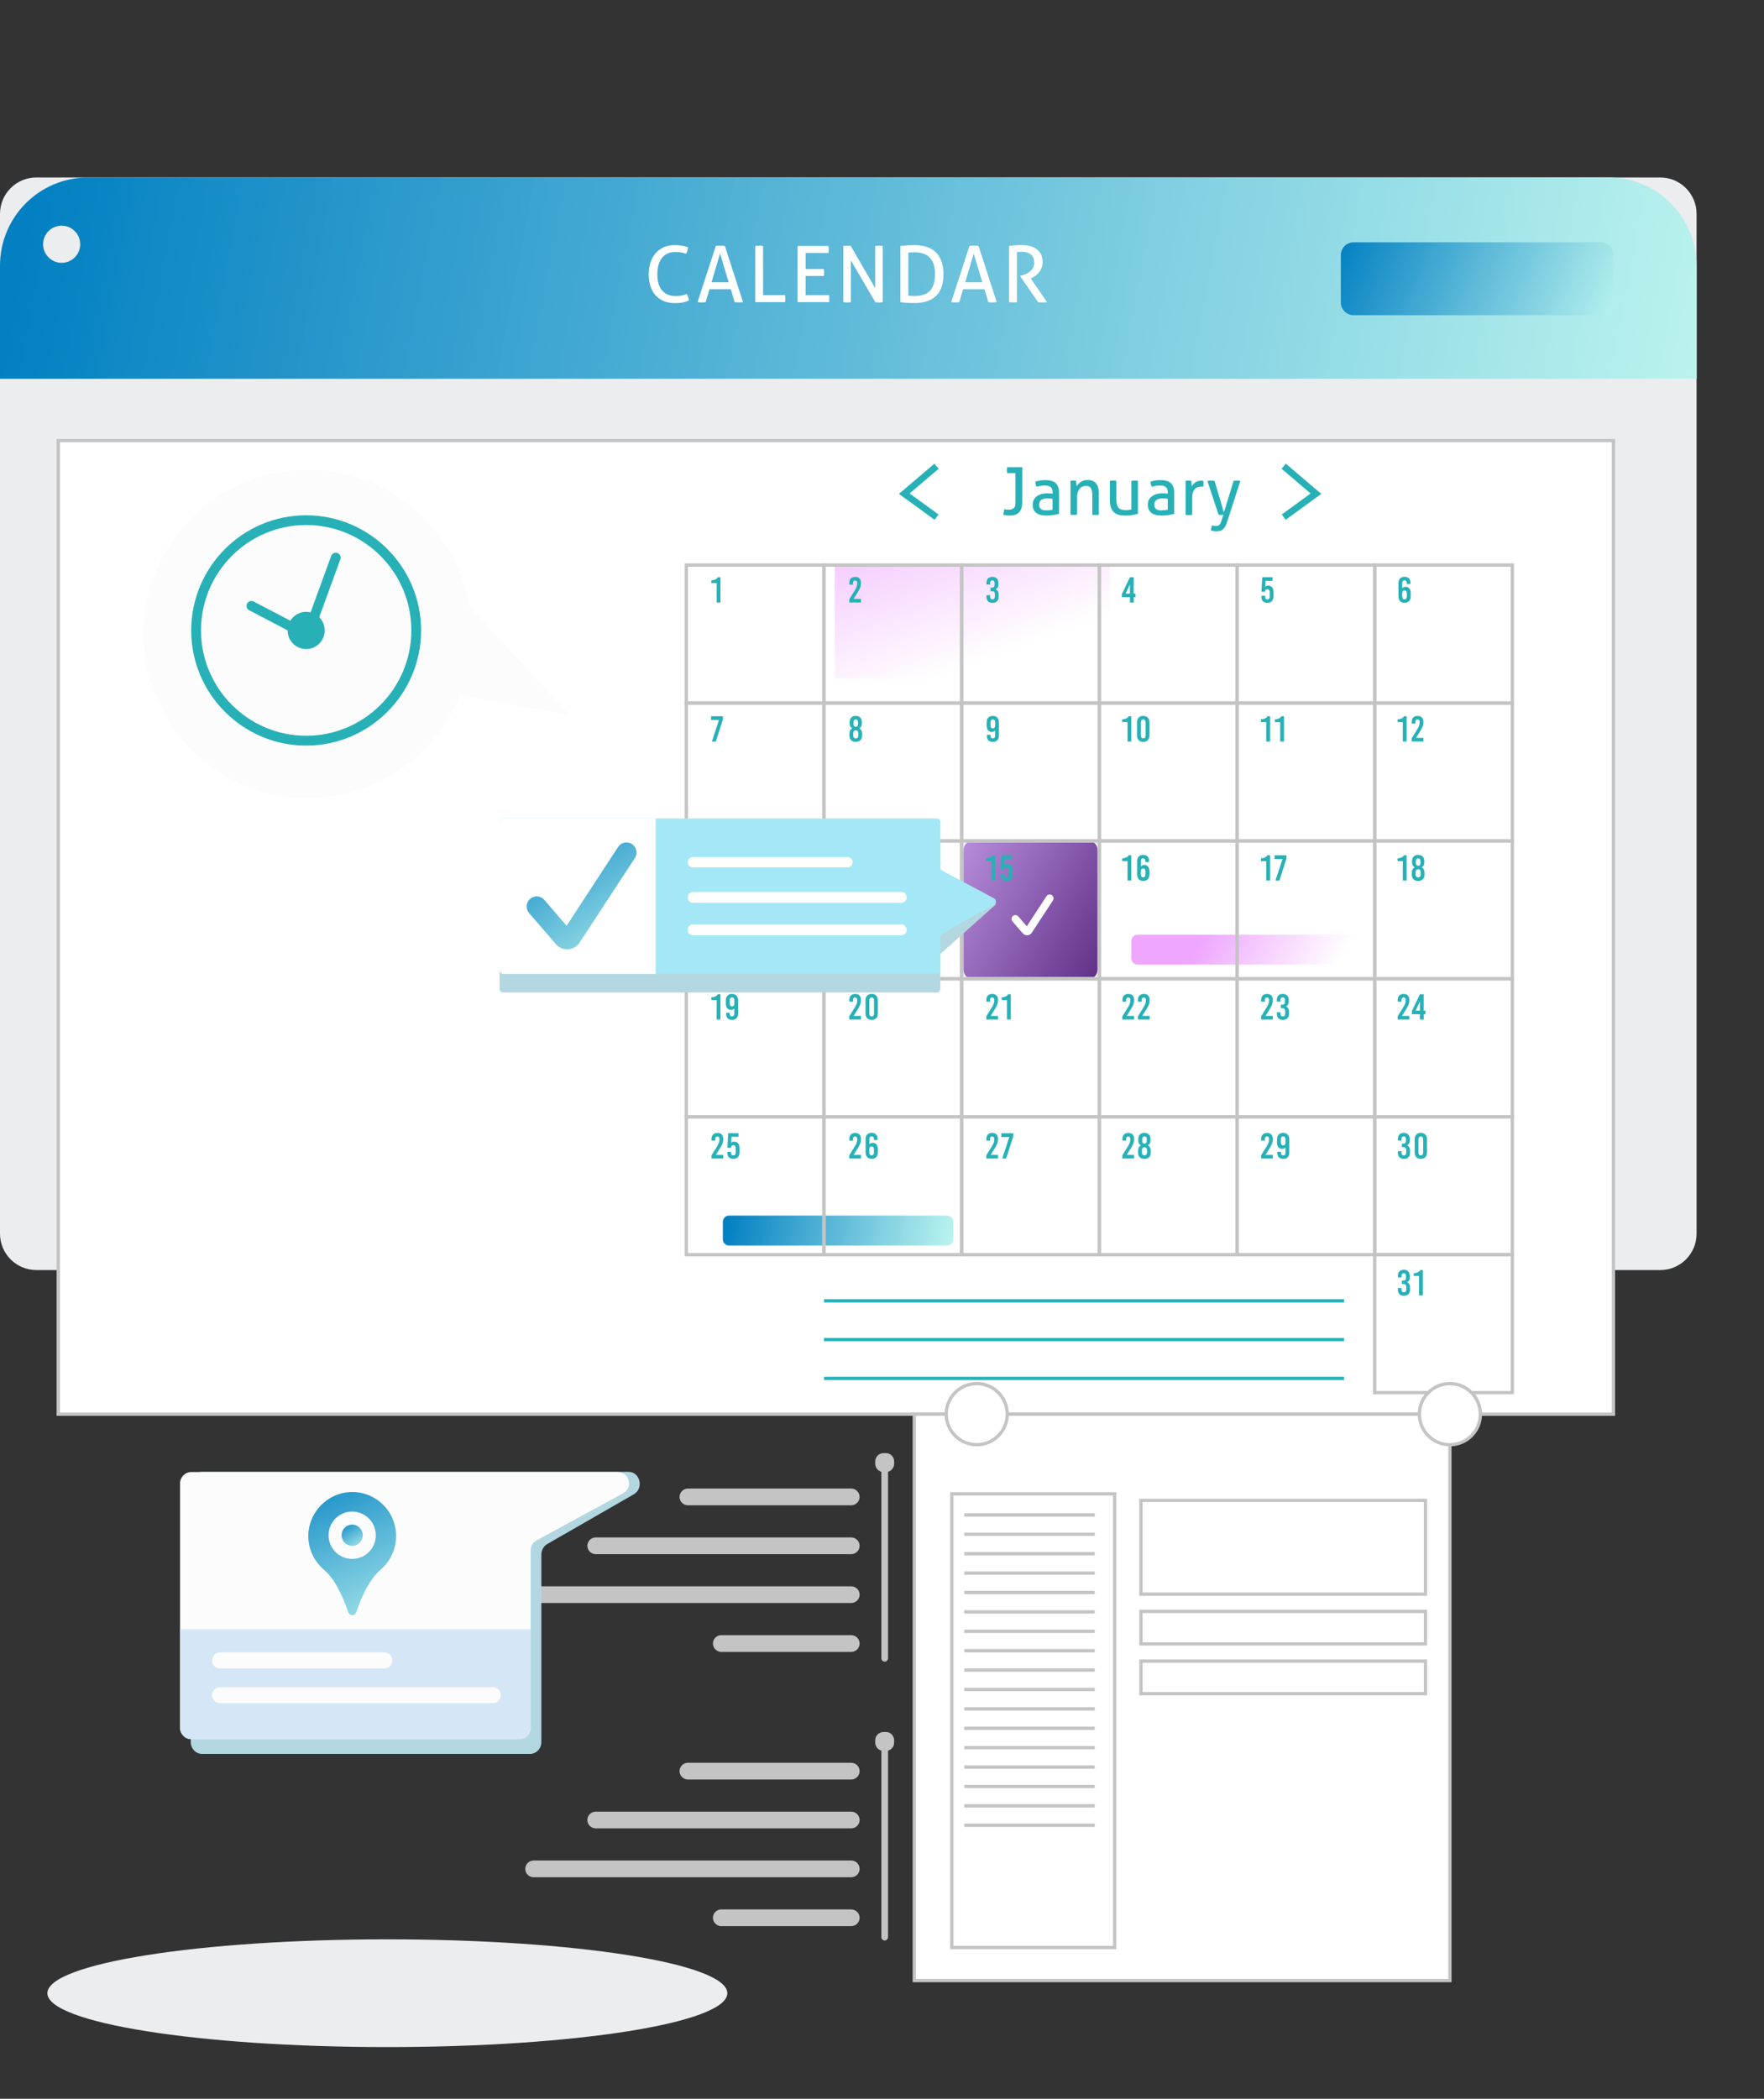 <svg width="448.097" height="533" viewBox="0 0 448.097 533" fill="none" xmlns="http://www.w3.org/2000/svg" xmlns:xlink="http://www.w3.org/1999/xlink">
	<rect x="0" y="0" width="448.097" height="533" fill="#333333" stroke="none"/>
	<desc>
			Created with Pixso.
	</desc>
	<defs>
		<linearGradient x1="310.303" y1="227.849" x2="340.682" y2="243.732" id="paint_linear_198_582_0" gradientUnits="userSpaceOnUse">
			<stop stop-color="#EEA6FF"/>
			<stop offset="1" stop-color="#EEA6FF" stop-opacity="0"/>
		</linearGradient>
		<linearGradient x1="185.132" y1="306.748" x2="244.718" y2="319.128" id="paint_linear_198_584_0" gradientUnits="userSpaceOnUse">
			<stop stop-color="#0280C2"/>
			<stop offset="1" stop-color="#C3FAF1" stop-opacity="0.965"/>
		</linearGradient>
		<linearGradient x1="228.622" y1="107.499" x2="250.573" y2="167.574" id="paint_linear_198_586_0" gradientUnits="userSpaceOnUse">
			<stop stop-color="#EEA6FF"/>
			<stop offset="1" stop-color="#EEA6FF" stop-opacity="0"/>
		</linearGradient>
		<linearGradient x1="286.619" y1="244.546" x2="232.026" y2="214.94" id="paint_linear_198_587_0" gradientUnits="userSpaceOnUse">
			<stop stop-color="#56277F"/>
			<stop offset="1" stop-color="#CAA1EE"/>
		</linearGradient>
		<linearGradient x1="11.093" y1="31.82" x2="449.827" y2="115.136" id="paint_linear_198_790_0" gradientUnits="userSpaceOnUse">
			<stop stop-color="#0280C2"/>
			<stop offset="1" stop-color="#C3FAF1" stop-opacity="0.965"/>
		</linearGradient>
		<linearGradient x1="342.388" y1="56.746" x2="412.897" y2="86.917" id="paint_linear_198_792_0" gradientUnits="userSpaceOnUse">
			<stop stop-color="#0280C2"/>
			<stop offset="1" stop-color="#C3FAF1" stop-opacity="0.965"/>
		</linearGradient>
		<linearGradient x1="134.504" y1="206.9" x2="162.932" y2="251.156" id="paint_linear_198_901_0" gradientUnits="userSpaceOnUse">
			<stop stop-color="#0280C2"/>
			<stop offset="1" stop-color="#C3FAF1" stop-opacity="0.965"/>
		</linearGradient>
		<linearGradient x1="78.894" y1="370.796" x2="101.605" y2="421.781" id="paint_linear_198_952_0" gradientUnits="userSpaceOnUse">
			<stop stop-color="#0280C2"/>
			<stop offset="1" stop-color="#C3FAF1" stop-opacity="0.965"/>
		</linearGradient>
		<linearGradient x1="86.918" y1="385.8" x2="92.394" y2="394.582" id="paint_linear_198_956_0" gradientUnits="userSpaceOnUse">
			<stop stop-color="#0280C2"/>
			<stop offset="1" stop-color="#C3FAF1" stop-opacity="0.965"/>
		</linearGradient>
	</defs>
	<rect id="Frame" rx="-0.5" width="444" height="532" transform="translate(3.597 0.5)" fill="#FFFFFF" fill-opacity="0"/>
	<path id="Vector" d="M421.75 322.54L9.23 322.54C4.13 322.54 0 318.41 0 313.29L0 54.32C0 49.21 4.13 45.07 9.23 45.07L421.73 45.07C426.83 45.07 430.97 49.21 430.97 54.32L430.97 313.29C430.98 318.41 426.85 322.54 421.75 322.54Z" fill="#ECEDEE" fill-opacity="1" fill-rule="nonzero"/>
	<path id="Vector" d="M14.8 111.89L409.86 111.89L409.86 359.13L14.8 359.13L14.8 111.89Z" fill="#FFFFFF" fill-opacity="1" fill-rule="evenodd"/>
	<path id="Vector" d="M410.28 359.56L14.37 359.56L14.37 111.48L410.27 111.48L410.27 359.56L410.28 359.56ZM15.22 358.72L409.43 358.72L409.43 112.31L15.22 112.31L15.22 358.72Z" fill="#C4C4C4" fill-opacity="1" fill-rule="evenodd"/>
	<path id="Vector" d="M382.61 244.96L288.94 244.96C288.09 244.96 287.38 244.25 287.38 243.39L287.38 238.94C287.38 238.08 288.09 237.37 288.94 237.37L382.61 237.37C383.47 237.37 384.17 238.08 384.17 238.94L384.17 243.39C384.17 244.25 383.47 244.96 382.61 244.96Z" fill="url(#paint_linear_198_582_0)" fill-opacity="1" fill-rule="evenodd"/>
	<path id="Vector" d="M240.59 316.31L185.19 316.31C184.33 316.31 183.62 315.6 183.62 314.74L183.62 310.28C183.62 309.42 184.33 308.71 185.19 308.71L240.59 308.71C241.45 308.71 242.15 309.42 242.15 310.28L242.15 314.74C242.15 315.61 241.46 316.31 240.59 316.31Z" fill="url(#paint_linear_198_584_0)" fill-opacity="1" fill-rule="evenodd"/>
	<path id="Vector" d="M212.06 143.51L282 143.51L282 172.24L212.06 172.24L212.06 143.51Z" fill="url(#paint_linear_198_586_0)" fill-opacity="1" fill-rule="evenodd"/>
	<path id="Vector" d="M277.62 213.98L245.94 213.98C245.26 213.98 244.71 215 244.71 216.23L244.71 245.91C244.71 247.14 245.26 248.16 245.94 248.16L277.6 248.16C278.28 248.16 278.84 247.14 278.84 245.91L278.84 216.23C278.84 215 278.28 213.98 277.62 213.98Z" fill="url(#paint_linear_198_587_0)" fill-opacity="1" fill-rule="evenodd"/>
	<path id="Vector" d="M209.74 178.95L173.93 178.95L173.93 143.08L209.74 143.08L209.74 178.95ZM174.76 178.12L208.9 178.12L208.9 143.93L174.76 143.93L174.76 178.12Z" fill="#C4C4C4" fill-opacity="1" fill-rule="evenodd"/>
	<path id="Vector" d="M244.71 178.95L208.9 178.95L208.9 143.08L244.71 143.08L244.71 178.95ZM209.74 178.12L243.87 178.12L243.87 143.93L209.74 143.93L209.74 178.12Z" fill="#C4C4C4" fill-opacity="1" fill-rule="evenodd"/>
	<path id="Vector" d="M279.68 178.95L243.87 178.95L243.87 143.08L279.68 143.08L279.68 178.95ZM244.71 178.12L278.84 178.12L278.84 143.93L244.71 143.93L244.71 178.12Z" fill="#C4C4C4" fill-opacity="1" fill-rule="evenodd"/>
	<path id="Vector" d="M314.65 178.95L278.84 178.95L278.84 143.08L314.65 143.08L314.65 178.95ZM279.68 178.12L313.82 178.12L313.82 143.93L279.68 143.93L279.68 178.12Z" fill="#C4C4C4" fill-opacity="1" fill-rule="evenodd"/>
	<path id="Vector" d="M349.63 178.95L313.82 178.95L313.82 143.08L349.63 143.08L349.63 178.95ZM314.65 178.12L348.78 178.12L348.78 143.93L314.65 143.93L314.65 178.12Z" fill="#C4C4C4" fill-opacity="1" fill-rule="evenodd"/>
	<path id="Vector" d="M384.59 178.95L348.78 178.95L348.78 143.08L384.59 143.08L384.59 178.95ZM349.63 178.12L383.76 178.12L383.76 143.93L349.63 143.93L349.63 178.12Z" fill="#C4C4C4" fill-opacity="1" fill-rule="evenodd"/>
	<path id="Vector" d="M279.68 284.04L243.87 284.04L243.87 248.17L279.68 248.17L279.68 284.04ZM244.71 283.19L278.84 283.19L278.84 249L244.71 249L244.71 283.19Z" fill="#C4C4C4" fill-opacity="1" fill-rule="evenodd"/>
	<path id="Vector" d="M314.65 284.04L278.84 284.04L278.84 248.17L314.65 248.17L314.65 284.04ZM279.68 283.19L313.82 283.19L313.82 249L279.68 249L279.68 283.19Z" fill="#C4C4C4" fill-opacity="1" fill-rule="evenodd"/>
	<path id="Vector" d="M349.63 284.04L313.82 284.04L313.82 248.17L349.63 248.17L349.63 284.04ZM314.65 283.19L348.78 283.19L348.78 249L314.65 249L314.65 283.19Z" fill="#C4C4C4" fill-opacity="1" fill-rule="evenodd"/>
	<path id="Vector" d="M384.59 284.04L348.78 284.04L348.78 248.17L384.59 248.17L384.59 284.04ZM349.63 283.19L383.76 283.19L383.76 249L349.63 249L349.63 283.19Z" fill="#C4C4C4" fill-opacity="1" fill-rule="evenodd"/>
	<path id="Vector" d="M209.74 213.98L173.93 213.98L173.93 178.12L209.74 178.12L209.74 213.98ZM174.76 213.14L208.9 213.14L208.9 178.95L174.76 178.95L174.76 213.14Z" fill="#C4C4C4" fill-opacity="1" fill-rule="evenodd"/>
	<path id="Vector" d="M244.71 213.98L208.9 213.98L208.9 178.12L244.71 178.12L244.71 213.98ZM209.74 213.14L243.87 213.14L243.87 178.95L209.74 178.95L209.74 213.14Z" fill="#C4C4C4" fill-opacity="1" fill-rule="evenodd"/>
	<path id="Vector" d="M279.68 213.98L243.87 213.98L243.87 178.12L279.68 178.12L279.68 213.98ZM244.71 213.14L278.84 213.14L278.84 178.95L244.71 178.95L244.71 213.14Z" fill="#C4C4C4" fill-opacity="1" fill-rule="evenodd"/>
	<path id="Vector" d="M314.65 213.98L278.84 213.98L278.84 178.12L314.65 178.12L314.65 213.98ZM279.68 213.14L313.82 213.14L313.82 178.95L279.68 178.95L279.68 213.14Z" fill="#C4C4C4" fill-opacity="1" fill-rule="evenodd"/>
	<path id="Vector" d="M349.63 213.98L313.82 213.98L313.82 178.12L349.63 178.12L349.63 213.98ZM314.65 213.14L348.78 213.14L348.78 178.95L314.65 178.95L314.65 213.14Z" fill="#C4C4C4" fill-opacity="1" fill-rule="evenodd"/>
	<path id="Vector" d="M384.59 213.98L348.78 213.98L348.78 178.12L384.59 178.12L384.59 213.98ZM349.63 213.14L383.76 213.14L383.76 178.95L349.63 178.95L349.63 213.14Z" fill="#C4C4C4" fill-opacity="1" fill-rule="evenodd"/>
	<path id="Vector" d="M279.68 319.06L243.87 319.06L243.87 283.19L279.68 283.19L279.68 319.06ZM244.71 318.21L278.84 318.21L278.84 284.02L244.71 284.02L244.71 318.21Z" fill="#C4C4C4" fill-opacity="1" fill-rule="evenodd"/>
	<path id="Vector" d="M314.65 319.06L278.84 319.06L278.84 283.19L314.65 283.19L314.65 319.06ZM279.68 318.21L313.82 318.21L313.82 284.02L279.68 284.02L279.68 318.21Z" fill="#C4C4C4" fill-opacity="1" fill-rule="evenodd"/>
	<path id="Vector" d="M349.63 319.06L313.82 319.06L313.82 283.19L349.63 283.19L349.63 319.06ZM314.65 318.21L348.78 318.21L348.78 284.02L314.65 284.02L314.65 318.21Z" fill="#C4C4C4" fill-opacity="1" fill-rule="evenodd"/>
	<path id="Vector" d="M384.59 319.06L348.78 319.06L348.78 283.19L384.59 283.19L384.59 319.06ZM349.63 318.21L383.76 318.21L383.76 284.02L349.63 284.02L349.63 318.21Z" fill="#C4C4C4" fill-opacity="1" fill-rule="evenodd"/>
	<path id="Vector" d="M384.59 354.09L348.78 354.09L348.78 318.23L384.59 318.23L384.59 354.09ZM349.63 353.25L383.76 353.25L383.76 319.06L349.63 319.06L349.63 353.25Z" fill="#C4C4C4" fill-opacity="1" fill-rule="evenodd"/>
	<path id="Vector" d="M209.74 249L173.93 249L173.93 213.14L209.74 213.14L209.74 249ZM174.76 248.17L208.9 248.17L208.9 213.98L174.76 213.98L174.76 248.17Z" fill="#C4C4C4" fill-opacity="1" fill-rule="evenodd"/>
	<path id="Vector" d="M244.71 249L208.9 249L208.9 213.14L244.71 213.14L244.71 249ZM209.74 248.17L243.87 248.17L243.87 213.98L209.74 213.98L209.74 248.17Z" fill="#C4C4C4" fill-opacity="1" fill-rule="evenodd"/>
	<path id="Vector" d="M279.68 249L243.87 249L243.87 213.14L279.68 213.14L279.68 249ZM244.71 248.17L278.84 248.17L278.84 213.98L244.71 213.98L244.71 248.17Z" fill="#C4C4C4" fill-opacity="1" fill-rule="evenodd"/>
	<path id="Vector" d="M314.65 249L278.84 249L278.84 213.14L314.65 213.14L314.65 249ZM279.68 248.17L313.82 248.17L313.82 213.98L279.68 213.98L279.68 248.17Z" fill="#C4C4C4" fill-opacity="1" fill-rule="evenodd"/>
	<path id="Vector" d="M349.63 249L313.82 249L313.82 213.14L349.63 213.14L349.63 249ZM314.65 248.17L348.78 248.17L348.78 213.98L314.65 213.98L314.65 248.17Z" fill="#C4C4C4" fill-opacity="1" fill-rule="evenodd"/>
	<path id="Vector" d="M384.59 249L348.78 249L348.78 213.14L384.59 213.14L384.59 249ZM349.63 248.17L383.76 248.17L383.76 213.98L349.63 213.98L349.63 248.17Z" fill="#C4C4C4" fill-opacity="1" fill-rule="evenodd"/>
	<path id="Vector" d="M209.74 319.06L173.93 319.06L173.93 283.19L209.74 283.19L209.74 319.06ZM174.76 318.21L208.9 318.21L208.9 284.02L174.76 284.02L174.76 318.21Z" fill="#C4C4C4" fill-opacity="1" fill-rule="evenodd"/>
	<path id="Vector" d="M244.71 319.06L208.9 319.06L208.9 283.19L244.71 283.19L244.71 319.06ZM209.74 318.21L243.87 318.21L243.87 284.02L209.74 284.02L209.74 318.21Z" fill="#C4C4C4" fill-opacity="1" fill-rule="evenodd"/>
	<path id="Vector" d="M209.74 284.04L173.93 284.04L173.93 248.17L209.74 248.17L209.74 284.04ZM174.76 283.19L208.9 283.19L208.9 249L174.76 249L174.76 283.19Z" fill="#C4C4C4" fill-opacity="1" fill-rule="evenodd"/>
	<path id="Vector" d="M244.71 284.04L208.9 284.04L208.9 248.17L244.71 248.17L244.71 284.04ZM209.74 283.19L243.87 283.19L243.87 249L209.74 249L209.74 283.19Z" fill="#C4C4C4" fill-opacity="1" fill-rule="evenodd"/>
	<path id="Vector" d="M183.01 153.02L182.04 153.02L182.04 148.08L180.7 148.08L180.7 147.4C181.47 147.34 182.12 147.08 182.33 146.59L183.01 146.59L183.01 153.02Z" fill="#27B1B7" fill-opacity="1" fill-rule="evenodd"/>
	<path id="Vector" d="M218.71 147.97L218.71 148.21C218.71 148.83 218.53 149.37 217.92 150.36L216.84 152.09L218.71 152.09L218.71 153.01L215.73 153.01L215.73 152.19L217.17 149.87C217.62 149.15 217.75 148.69 217.75 148.18L217.75 148.05C217.75 147.64 217.57 147.41 217.21 147.41C216.85 147.41 216.67 147.64 216.67 148.18L216.67 148.5L215.74 148.46L215.74 148.01C215.74 147.07 216.3 146.51 217.24 146.51C218.14 146.5 218.71 147.04 218.71 147.97Z" fill="#27B1B7" fill-opacity="1" fill-rule="evenodd"/>
	<path id="Vector" d="M253.62 148.08L253.62 148.44C253.62 149.05 253.38 149.45 252.91 149.65L252.91 149.66C253.43 149.87 253.69 150.33 253.69 151.04L253.69 151.52C253.69 152.51 253.12 153.11 252.14 153.11C251.15 153.11 250.58 152.54 250.58 151.57L250.58 151.18L251.51 151.14L251.51 151.45C251.51 151.98 251.71 152.22 252.11 152.22C252.52 152.22 252.72 151.95 252.72 151.47L252.72 150.97C252.72 150.4 252.51 150.14 252.01 150.14L251.61 150.14L251.61 149.23L252.01 149.23C252.46 149.23 252.65 149 252.65 148.46L252.65 148.11C252.65 147.65 252.44 147.39 252.07 147.39C251.69 147.39 251.51 147.62 251.51 148.15L251.51 148.47L250.58 148.43L250.58 148.04C250.58 147.07 251.14 146.5 252.11 146.5C253.07 146.5 253.62 147.09 253.62 148.08Z" fill="#27B1B7" fill-opacity="1" fill-rule="evenodd"/>
	<path id="Vector" d="M288 150.76L288.45 150.76L288.45 151.66L288 151.66L288 153.02L287.03 153.02L287.03 151.66L284.99 151.66L284.99 150.86L287.03 146.59L287.99 146.59L287.99 150.76L288 150.76ZM287 148.47L285.94 150.76L287.02 150.76L287.02 148.47L287 148.47Z" fill="#27B1B7" fill-opacity="1" fill-rule="evenodd"/>
	<path id="Vector" d="M320.42 151.57L320.42 151.32L321.34 151.27L321.34 151.45C321.34 151.98 321.55 152.22 321.93 152.22C322.33 152.22 322.54 151.95 322.54 151.47L322.54 150.39C322.54 149.91 322.33 149.64 321.93 149.64C321.59 149.64 321.39 149.83 321.34 150.18L321.33 150.3L320.43 150.26L320.64 146.58L323.26 146.58L323.26 147.5L321.48 147.5L321.4 149.01L321.41 149.01C321.55 148.86 321.79 148.72 322.18 148.72C322.98 148.72 323.49 149.29 323.49 150.3L323.49 151.51C323.49 152.5 322.91 153.09 321.94 153.09C320.97 153.09 320.42 152.54 320.42 151.57Z" fill="#27B1B7" fill-opacity="1" fill-rule="evenodd"/>
	<path id="Vector" d="M358.29 148.01L358.29 148.3L357.36 148.34L357.36 148.11C357.36 147.62 357.18 147.39 356.79 147.39C356.41 147.39 356.21 147.61 356.21 148.04L356.21 149.37L356.23 149.37C356.38 149.19 356.67 149.02 357.07 149.02C357.79 149.02 358.36 149.54 358.36 150.59L358.36 151.47C358.36 152.48 357.76 153.09 356.79 153.09C355.84 153.09 355.24 152.48 355.24 151.47L355.24 148.04C355.24 147.07 355.82 146.48 356.78 146.48C357.74 146.48 358.29 147.04 358.29 148.01ZM356.2 150.68L356.2 151.47C356.2 151.94 356.41 152.2 356.78 152.2C357.15 152.2 357.36 151.94 357.36 151.47L357.36 150.68C357.36 150.2 357.15 149.94 356.78 149.94C356.41 149.94 356.2 150.2 356.2 150.68Z" fill="#27B1B7" fill-opacity="1" fill-rule="evenodd"/>
	<path id="Vector" d="M183.62 182.75L181.83 188.32L180.83 188.32L182.64 182.85L180.63 182.85L180.63 181.89L183.64 181.89L183.64 182.75L183.62 182.75Z" fill="#27B1B7" fill-opacity="1" fill-rule="evenodd"/>
	<path id="Vector" d="M218.93 183.38L218.93 183.74C218.93 184.35 218.7 184.75 218.24 184.95L218.24 184.96C218.74 185.17 218.99 185.64 218.99 186.34L218.99 186.82C218.99 187.81 218.39 188.4 217.38 188.4C216.37 188.4 215.77 187.82 215.77 186.82L215.77 186.34C215.77 185.64 216.02 185.17 216.52 184.96L216.52 184.95C216.05 184.75 215.83 184.35 215.83 183.74L215.83 183.38C215.83 182.39 216.41 181.8 217.38 181.8C218.35 181.8 218.93 182.39 218.93 183.38ZM216.74 186.2L216.74 186.78C216.74 187.25 216.98 187.53 217.38 187.53C217.77 187.53 218.02 187.27 218.02 186.78L218.02 186.2C218.02 185.72 217.78 185.45 217.38 185.45C216.98 185.45 216.74 185.71 216.74 186.2ZM216.8 183.39L216.8 183.86C216.8 184.31 217.01 184.56 217.38 184.56C217.74 184.56 217.96 184.31 217.96 183.86L217.96 183.39C217.96 182.95 217.75 182.7 217.38 182.7C217.01 182.71 216.8 182.95 216.8 183.39Z" fill="#27B1B7" fill-opacity="1" fill-rule="evenodd"/>
	<path id="Vector" d="M250.69 186.91L250.69 186.63L251.62 186.59L251.62 186.81C251.62 187.29 251.8 187.53 252.19 187.53C252.58 187.53 252.77 187.31 252.77 186.86L252.77 185.53L252.76 185.53C252.61 185.71 252.32 185.88 251.91 185.88C251.19 185.88 250.63 185.36 250.63 184.31L250.63 183.43C250.63 182.42 251.22 181.81 252.19 181.81C253.15 181.81 253.74 182.42 253.74 183.43L253.74 186.86C253.74 187.84 253.16 188.42 252.21 188.42C251.25 188.42 250.69 187.88 250.69 186.91ZM252.79 184.24L252.79 183.43C252.79 182.96 252.58 182.7 252.21 182.7C251.83 182.7 251.62 182.95 251.62 183.43L251.62 184.24C251.62 184.71 251.83 184.98 252.21 184.98C252.58 184.98 252.79 184.71 252.79 184.24Z" fill="#27B1B7" fill-opacity="1" fill-rule="evenodd"/>
	<path id="Vector" d="M287.38 188.32L286.41 188.32L286.41 183.38L285.06 183.38L285.06 182.7C285.84 182.64 286.49 182.38 286.7 181.89L287.38 181.89L287.38 188.32Z" fill="#27B1B7" fill-opacity="1" fill-rule="evenodd"/>
	<path id="Vector" d="M291.97 183.43L291.97 186.79C291.97 187.81 291.37 188.42 290.4 188.42C289.43 188.42 288.83 187.81 288.83 186.79L288.83 183.43C288.83 182.42 289.43 181.81 290.4 181.81C291.37 181.81 291.97 182.42 291.97 183.43ZM289.8 183.43L289.8 186.78C289.8 187.25 290.01 187.52 290.4 187.52C290.79 187.52 291 187.25 291 186.78L291 183.43C291 182.96 290.79 182.7 290.4 182.7C290.03 182.71 289.8 182.96 289.8 183.43Z" fill="#27B1B7" fill-opacity="1" fill-rule="evenodd"/>
	<path id="Vector" d="M322.62 188.32L321.65 188.32L321.65 183.38L320.3 183.38L320.3 182.7C321.08 182.64 321.73 182.38 321.94 181.89L322.62 181.89L322.62 188.32Z" fill="#27B1B7" fill-opacity="1" fill-rule="evenodd"/>
	<path id="Vector" d="M326.17 188.32L325.2 188.32L325.2 183.38L323.85 183.38L323.85 182.7C324.63 182.64 325.28 182.38 325.49 181.89L326.17 181.89L326.17 188.32Z" fill="#27B1B7" fill-opacity="1" fill-rule="evenodd"/>
	<path id="Vector" d="M357.32 188.32L356.35 188.32L356.35 183.38L355.01 183.38L355.01 182.7C355.78 182.64 356.43 182.38 356.64 181.89L357.32 181.89L357.32 188.32Z" fill="#27B1B7" fill-opacity="1" fill-rule="evenodd"/>
	<path id="Vector" d="M361.58 183.27L361.58 183.5C361.58 184.13 361.4 184.67 360.79 185.66L359.71 187.39L361.58 187.39L361.58 188.31L358.6 188.31L358.6 187.49L360.04 185.17C360.48 184.45 360.62 183.99 360.62 183.48L360.62 183.35C360.62 182.93 360.44 182.71 360.08 182.71C359.72 182.71 359.54 182.93 359.54 183.48L359.54 183.79L358.61 183.75L358.61 183.31C358.61 182.36 359.16 181.81 360.11 181.81C361.01 181.81 361.58 182.35 361.58 183.27Z" fill="#27B1B7" fill-opacity="1" fill-rule="evenodd"/>
	<path id="Vector" d="M183.01 223.62L182.04 223.62L182.04 218.68L180.7 218.68L180.7 218C181.47 217.94 182.12 217.68 182.33 217.19L183.01 217.19L183.01 223.62Z" fill="#80B3EE" fill-opacity="1" fill-rule="nonzero"/>
	<path id="Vector" d="M187.36 218.69L187.36 219.05C187.36 219.66 187.13 220.07 186.66 220.26L186.66 220.27C187.17 220.48 187.43 220.94 187.43 221.65L187.43 222.13C187.43 223.12 186.87 223.72 185.88 223.72C184.9 223.72 184.33 223.15 184.33 222.18L184.33 221.79L185.26 221.75L185.26 222.06C185.26 222.59 185.45 222.83 185.85 222.83C186.27 222.83 186.46 222.56 186.46 222.08L186.46 221.58C186.46 221.01 186.26 220.75 185.76 220.75L185.35 220.75L185.35 219.84L185.76 219.84C186.2 219.84 186.39 219.61 186.39 219.07L186.39 218.72C186.39 218.26 186.19 218 185.81 218C185.44 218 185.26 218.23 185.26 218.76L185.26 219.08L184.33 219.04L184.33 218.65C184.33 217.68 184.88 217.11 185.85 217.11C186.81 217.11 187.36 217.69 187.36 218.69Z" fill="#80B3EE" fill-opacity="1" fill-rule="nonzero"/>
	<path id="Vector" d="M218 223.62L217.03 223.62L217.03 218.68L215.69 218.68L215.69 218C216.46 217.94 217.12 217.68 217.32 217.19L218 217.19L218 223.62Z" fill="#80B3EE" fill-opacity="1" fill-rule="nonzero"/>
	<path id="Vector" d="M222.18 221.37L222.62 221.37L222.62 222.27L222.18 222.27L222.18 223.63L221.21 223.63L221.21 222.27L219.17 222.27L219.17 221.47L221.21 217.2L222.16 217.2L222.16 221.37L222.18 221.37ZM221.18 219.07L220.11 221.36L221.19 221.36L221.19 219.07L221.18 219.07Z" fill="#80B3EE" fill-opacity="1" fill-rule="nonzero"/>
	<path id="Vector" d="M252.82 223.62L251.85 223.62L251.85 218.68L250.5 218.68L250.5 218C251.28 217.94 251.93 217.68 252.14 217.19L252.82 217.19L252.82 223.62Z" fill="#27B1B7" fill-opacity="1" fill-rule="evenodd"/>
	<path id="Vector" d="M254.16 222.18L254.16 221.93L255.09 221.88L255.09 222.06C255.09 222.59 255.3 222.83 255.67 222.83C256.07 222.83 256.28 222.56 256.28 222.08L256.28 221C256.28 220.52 256.07 220.25 255.67 220.25C255.34 220.25 255.13 220.44 255.09 220.79L255.08 220.91L254.17 220.87L254.38 217.19L257 217.19L257 218.11L255.23 218.11L255.14 219.62L255.16 219.62C255.3 219.47 255.53 219.33 255.92 219.33C256.73 219.33 257.24 219.9 257.24 220.91L257.24 222.12C257.24 223.11 256.66 223.7 255.69 223.7C254.73 223.72 254.16 223.15 254.16 222.18Z" fill="#27B1B7" fill-opacity="1" fill-rule="evenodd"/>
	<path id="Vector" d="M287.38 223.62L286.41 223.62L286.41 218.68L285.06 218.68L285.06 218C285.84 217.94 286.49 217.68 286.7 217.19L287.38 217.19L287.38 223.62Z" fill="#27B1B7" fill-opacity="1" fill-rule="evenodd"/>
	<path id="Vector" d="M291.9 218.62L291.9 218.91L290.97 218.95L290.97 218.72C290.97 218.23 290.79 218 290.4 218C290.01 218 289.82 218.22 289.82 218.66L289.82 220L289.83 220C289.98 219.82 290.28 219.65 290.68 219.65C291.4 219.65 291.97 220.16 291.97 221.22L291.97 222.09C291.97 223.11 291.37 223.72 290.4 223.72C289.44 223.72 288.85 223.11 288.85 222.09L288.85 218.66C288.85 217.69 289.43 217.11 290.39 217.11C291.34 217.11 291.9 217.65 291.9 218.62ZM289.8 221.29L289.8 222.08C289.8 222.55 290.01 222.81 290.39 222.81C290.76 222.81 290.97 222.55 290.97 222.08L290.97 221.29C290.97 220.82 290.76 220.55 290.39 220.55C290.03 220.55 289.8 220.8 289.8 221.29Z" fill="#27B1B7" fill-opacity="1" fill-rule="evenodd"/>
	<path id="Vector" d="M322.62 223.62L321.65 223.62L321.65 218.68L320.3 218.68L320.3 218C321.08 217.94 321.73 217.68 321.94 217.19L322.62 217.19L322.62 223.62Z" fill="#27B1B7" fill-opacity="1" fill-rule="evenodd"/>
	<path id="Vector" d="M326.78 218.07L324.99 223.63L323.99 223.63L325.79 218.16L323.78 218.16L323.78 217.2L326.79 217.2L326.79 218.07L326.78 218.07Z" fill="#27B1B7" fill-opacity="1" fill-rule="evenodd"/>
	<path id="Vector" d="M357.32 223.62L356.35 223.62L356.35 218.68L355.01 218.68L355.01 218C355.78 217.94 356.43 217.68 356.64 217.19L357.32 217.19L357.32 223.62Z" fill="#27B1B7" fill-opacity="1" fill-rule="evenodd"/>
	<path id="Vector" d="M361.8 218.69L361.8 219.05C361.8 219.66 361.56 220.07 361.11 220.26L361.11 220.27C361.6 220.48 361.85 220.95 361.85 221.65L361.85 222.13C361.85 223.12 361.26 223.72 360.25 223.72C359.23 223.72 358.64 223.13 358.64 222.13L358.64 221.65C358.64 220.95 358.89 220.48 359.39 220.27L359.39 220.26C358.92 220.07 358.69 219.66 358.69 219.05L358.69 218.69C358.69 217.7 359.28 217.11 360.25 217.11C361.22 217.11 361.8 217.69 361.8 218.69ZM359.61 221.5L359.61 222.08C359.61 222.55 359.84 222.83 360.25 222.83C360.63 222.83 360.88 222.56 360.88 222.08L360.88 221.5C360.88 221.02 360.65 220.75 360.25 220.75C359.84 220.75 359.61 221.01 359.61 221.5ZM359.66 218.69L359.66 219.16C359.66 219.61 359.87 219.86 360.25 219.86C360.61 219.86 360.83 219.61 360.83 219.16L360.83 218.69C360.83 218.25 360.62 218 360.25 218C359.87 218.01 359.66 218.26 359.66 218.69Z" fill="#27B1B7" fill-opacity="1" fill-rule="evenodd"/>
	<path id="Vector" d="M183.01 258.92L182.04 258.92L182.04 253.97L180.7 253.97L180.7 253.29C181.47 253.24 182.12 252.98 182.33 252.49L183.01 252.49L183.01 258.92Z" fill="#27B1B7" fill-opacity="1" fill-rule="evenodd"/>
	<path id="Vector" d="M184.44 257.5L184.44 257.22L185.37 257.18L185.37 257.4C185.37 257.89 185.55 258.13 185.94 258.13C186.32 258.13 186.52 257.9 186.52 257.46L186.52 256.13L186.51 256.13C186.35 256.31 186.06 256.47 185.66 256.47C184.94 256.47 184.37 255.96 184.37 254.91L184.37 254.03C184.37 253.02 184.97 252.41 185.94 252.41C186.89 252.41 187.49 253.02 187.49 254.03L187.49 257.46C187.49 258.43 186.91 259.01 185.95 259.01C185.01 259.01 184.44 258.47 184.44 257.5ZM186.53 254.84L186.53 254.03C186.53 253.56 186.32 253.29 185.95 253.29C185.58 253.29 185.37 253.54 185.37 254.03L185.37 254.84C185.37 255.31 185.58 255.57 185.95 255.57C186.32 255.57 186.53 255.32 186.53 254.84Z" fill="#27B1B7" fill-opacity="1" fill-rule="evenodd"/>
	<path id="Vector" d="M218.71 253.88L218.71 254.11C218.71 254.74 218.53 255.28 217.92 256.27L216.84 258L218.71 258L218.71 258.92L215.73 258.92L215.73 258.1L217.17 255.78C217.62 255.06 217.75 254.6 217.75 254.09L217.75 253.96C217.75 253.54 217.57 253.32 217.21 253.32C216.85 253.32 216.67 253.54 216.67 254.09L216.67 254.41L215.74 254.36L215.74 253.92C215.74 252.98 216.3 252.42 217.24 252.42C218.14 252.41 218.71 252.95 218.71 253.88Z" fill="#27B1B7" fill-opacity="1" fill-rule="evenodd"/>
	<path id="Vector" d="M222.99 254.03L222.99 257.39C222.99 258.4 222.4 259.01 221.43 259.01C220.46 259.01 219.86 258.4 219.86 257.39L219.86 254.03C219.86 253.02 220.46 252.41 221.43 252.41C222.41 252.41 222.99 253.02 222.99 254.03ZM220.83 254.04L220.83 257.39C220.83 257.86 221.04 258.13 221.43 258.13C221.82 258.13 222.02 257.86 222.02 257.39L222.02 254.04C222.02 253.57 221.82 253.31 221.43 253.31C221.05 253.31 220.83 253.56 220.83 254.04Z" fill="#27B1B7" fill-opacity="1" fill-rule="evenodd"/>
	<path id="Vector" d="M253.52 253.88L253.52 254.11C253.52 254.74 253.34 255.28 252.73 256.27L251.65 258L253.52 258L253.52 258.92L250.54 258.92L250.54 258.1L251.98 255.78C252.43 255.06 252.57 254.6 252.57 254.09L252.57 253.96C252.57 253.54 252.39 253.32 252.03 253.32C251.66 253.32 251.48 253.54 251.48 254.09L251.48 254.41L250.56 254.36L250.56 253.92C250.56 252.97 251.11 252.42 252.05 252.42C252.95 252.41 253.52 252.95 253.52 253.88Z" fill="#27B1B7" fill-opacity="1" fill-rule="evenodd"/>
	<path id="Vector" d="M256.77 258.92L255.8 258.92L255.8 253.97L254.45 253.97L254.45 253.29C255.23 253.24 255.88 252.98 256.09 252.49L256.77 252.49L256.77 258.92Z" fill="#27B1B7" fill-opacity="1" fill-rule="evenodd"/>
	<path id="Vector" d="M288.09 253.88L288.09 254.11C288.09 254.74 287.9 255.28 287.29 256.27L286.21 258L288.09 258L288.09 258.92L285.1 258.92L285.1 258.1L286.55 255.78C286.99 255.06 287.13 254.6 287.13 254.09L287.13 253.96C287.13 253.54 286.95 253.32 286.59 253.32C286.23 253.32 286.05 253.54 286.05 254.09L286.05 254.41L285.12 254.36L285.12 253.92C285.12 252.97 285.67 252.42 286.62 252.42C287.52 252.41 288.09 252.95 288.09 253.88Z" fill="#27B1B7" fill-opacity="1" fill-rule="evenodd"/>
	<path id="Vector" d="M292.04 253.88L292.04 254.11C292.04 254.74 291.86 255.28 291.25 256.27L290.16 258L292.04 258L292.04 258.92L289.06 258.92L289.06 258.1L290.5 255.78C290.94 255.06 291.08 254.6 291.08 254.09L291.08 253.96C291.08 253.54 290.9 253.32 290.54 253.32C290.18 253.32 290 253.54 290 254.09L290 254.41L289.07 254.36L289.07 253.92C289.07 252.97 289.62 252.42 290.57 252.42C291.48 252.41 292.04 252.95 292.04 253.88Z" fill="#27B1B7" fill-opacity="1" fill-rule="evenodd"/>
	<path id="Vector" d="M323.33 253.88L323.33 254.11C323.33 254.74 323.15 255.28 322.54 256.27L321.46 258L323.33 258L323.33 258.92L320.35 258.92L320.35 258.1L321.79 255.78C322.23 255.06 322.37 254.6 322.37 254.09L322.37 253.96C322.37 253.54 322.19 253.32 321.83 253.32C321.47 253.32 321.29 253.54 321.29 254.09L321.29 254.41L320.36 254.36L320.36 253.92C320.36 252.98 320.91 252.42 321.86 252.42C322.76 252.41 323.33 252.95 323.33 253.88Z" fill="#27B1B7" fill-opacity="1" fill-rule="evenodd"/>
	<path id="Vector" d="M327.38 253.99L327.38 254.35C327.38 254.96 327.14 255.36 326.67 255.56L326.67 255.57C327.18 255.78 327.44 256.24 327.44 256.95L327.44 257.43C327.44 258.42 326.88 259.01 325.89 259.01C324.91 259.01 324.34 258.45 324.34 257.47L324.34 257.09L325.27 257.04L325.27 257.36C325.27 257.89 325.46 258.13 325.86 258.13C326.28 258.13 326.47 257.86 326.47 257.38L326.47 256.88C326.47 256.31 326.26 256.04 325.77 256.04L325.36 256.04L325.36 255.14L325.77 255.14C326.21 255.14 326.4 254.91 326.4 254.36L326.4 254.02C326.4 253.56 326.2 253.29 325.82 253.29C325.45 253.29 325.27 253.53 325.27 254.06L325.27 254.38L324.34 254.34L324.34 253.95C324.34 252.97 324.89 252.41 325.86 252.41C326.82 252.41 327.38 252.99 327.38 253.99Z" fill="#27B1B7" fill-opacity="1" fill-rule="evenodd"/>
	<path id="Vector" d="M358.01 253.88L358.01 254.11C358.01 254.74 357.83 255.28 357.22 256.27L356.14 258L358.01 258L358.01 258.92L355.03 258.92L355.03 258.1L356.48 255.78C356.92 255.06 357.06 254.6 357.06 254.09L357.06 253.96C357.06 253.54 356.88 253.32 356.52 253.32C356.16 253.32 355.98 253.54 355.98 254.09L355.98 254.41L355.05 254.36L355.05 253.92C355.05 252.97 355.6 252.42 356.54 252.42C357.46 252.41 358.01 252.95 358.01 253.88Z" fill="#27B1B7" fill-opacity="1" fill-rule="evenodd"/>
	<path id="Vector" d="M361.66 256.67L362.1 256.67L362.1 257.57L361.66 257.57L361.66 258.93L360.69 258.93L360.69 257.57L358.65 257.57L358.65 256.76L360.69 252.5L361.65 252.5L361.65 256.67L361.66 256.67ZM360.68 254.36L359.61 256.65L360.69 256.65L360.69 254.36L360.68 254.36Z" fill="#27B1B7" fill-opacity="1" fill-rule="evenodd"/>
	<path id="Vector" d="M183.72 289.18L183.72 289.41C183.72 290.04 183.54 290.58 182.93 291.56L181.85 293.3L183.72 293.3L183.72 294.22L180.74 294.22L180.74 293.4L182.18 291.08C182.62 290.36 182.76 289.9 182.76 289.38L182.76 289.26C182.76 288.84 182.58 288.62 182.22 288.62C181.86 288.62 181.68 288.84 181.68 289.38L181.68 289.7L180.75 289.66L180.75 289.22C180.75 288.27 181.31 287.72 182.25 287.72C183.15 287.7 183.72 288.25 183.72 289.18Z" fill="#27B1B7" fill-opacity="1" fill-rule="evenodd"/>
	<path id="Vector" d="M184.76 292.77L184.76 292.52L185.69 292.48L185.69 292.66C185.69 293.19 185.9 293.42 186.27 293.42C186.67 293.42 186.88 293.16 186.88 292.68L186.88 291.59C186.88 291.12 186.67 290.84 186.27 290.84C185.94 290.84 185.73 291.04 185.69 291.38L185.67 291.51L184.77 291.47L184.98 287.79L187.6 287.79L187.6 288.7L185.83 288.7L185.74 290.22L185.76 290.22C185.9 290.06 186.13 289.93 186.52 289.93C187.32 289.93 187.84 290.5 187.84 291.51L187.84 292.72C187.84 293.7 187.25 294.3 186.28 294.3C185.31 294.3 184.76 293.74 184.76 292.77Z" fill="#27B1B7" fill-opacity="1" fill-rule="evenodd"/>
	<path id="Vector" d="M218.71 289.18L218.71 289.41C218.71 290.04 218.53 290.58 217.92 291.56L216.84 293.3L218.71 293.3L218.71 294.22L215.73 294.22L215.73 293.4L217.17 291.08C217.62 290.36 217.75 289.9 217.75 289.38L217.75 289.26C217.75 288.84 217.57 288.62 217.21 288.62C216.85 288.62 216.67 288.84 216.67 289.38L216.67 289.7L215.74 289.66L215.74 289.22C215.74 288.27 216.3 287.72 217.24 287.72C218.14 287.7 218.71 288.25 218.71 289.18Z" fill="#27B1B7" fill-opacity="1" fill-rule="evenodd"/>
	<path id="Vector" d="M222.93 289.22L222.93 289.51L222 289.55L222 289.31C222 288.83 221.82 288.59 221.43 288.59C221.04 288.59 220.85 288.81 220.85 289.25L220.85 290.58L220.86 290.58C221.01 290.4 221.3 290.23 221.71 290.23C222.43 290.23 222.99 290.75 222.99 291.8L222.99 292.68C222.99 293.69 222.4 294.3 221.43 294.3C220.47 294.3 219.88 293.69 219.88 292.68L219.88 289.25C219.88 288.27 220.46 287.69 221.41 287.69C222.37 287.7 222.93 288.25 222.93 289.22ZM220.83 291.88L220.83 292.68C220.83 293.15 221.04 293.41 221.41 293.41C221.79 293.41 222 293.15 222 292.68L222 291.88C222 291.41 221.79 291.15 221.41 291.15C221.05 291.15 220.83 291.4 220.83 291.88Z" fill="#27B1B7" fill-opacity="1" fill-rule="evenodd"/>
	<path id="Vector" d="M253.52 289.18L253.52 289.41C253.52 290.04 253.34 290.58 252.73 291.56L251.65 293.3L253.52 293.3L253.52 294.22L250.54 294.22L250.54 293.4L251.98 291.08C252.43 290.36 252.57 289.9 252.57 289.38L252.57 289.26C252.57 288.84 252.39 288.62 252.03 288.62C251.66 288.62 251.48 288.84 251.48 289.38L251.48 289.7L250.56 289.66L250.56 289.22C250.56 288.27 251.11 287.72 252.05 287.72C252.95 287.7 253.52 288.25 253.52 289.18Z" fill="#27B1B7" fill-opacity="1" fill-rule="evenodd"/>
	<path id="Vector" d="M257.38 288.66L255.57 294.23L254.58 294.23L256.38 288.76L254.37 288.76L254.37 287.8L257.38 287.8L257.38 288.66Z" fill="#27B1B7" fill-opacity="1" fill-rule="evenodd"/>
	<path id="Vector" d="M288.09 289.18L288.09 289.41C288.09 290.04 287.9 290.58 287.29 291.56L286.21 293.3L288.09 293.3L288.09 294.22L285.1 294.22L285.1 293.4L286.55 291.08C286.99 290.36 287.13 289.9 287.13 289.38L287.13 289.26C287.13 288.84 286.95 288.62 286.59 288.62C286.23 288.62 286.05 288.84 286.05 289.38L286.05 289.7L285.12 289.66L285.12 289.22C285.12 288.27 285.67 287.72 286.62 287.72C287.52 287.7 288.09 288.25 288.09 289.18Z" fill="#27B1B7" fill-opacity="1" fill-rule="evenodd"/>
	<path id="Vector" d="M292.26 289.29L292.26 289.65C292.26 290.26 292.02 290.66 291.56 290.86L291.56 290.87C292.06 291.08 292.31 291.55 292.31 292.24L292.31 292.73C292.31 293.72 291.72 294.31 290.71 294.31C289.69 294.31 289.1 293.73 289.1 292.73L289.1 292.24C289.1 291.55 289.35 291.08 289.85 290.87L289.85 290.86C289.37 290.66 289.15 290.26 289.15 289.65L289.15 289.29C289.15 288.3 289.73 287.7 290.71 287.7C291.68 287.7 292.26 288.29 292.26 289.29ZM290.08 292.09L290.08 292.68C290.08 293.15 290.32 293.42 290.72 293.42C291.11 293.42 291.36 293.16 291.36 292.68L291.36 292.09C291.36 291.62 291.12 291.34 290.72 291.34C290.32 291.34 290.08 291.62 290.08 292.09ZM290.14 289.29L290.14 289.76C290.14 290.2 290.34 290.45 290.72 290.45C291.08 290.45 291.3 290.2 291.3 289.76L291.3 289.29C291.3 288.84 291.09 288.59 290.72 288.59C290.34 288.61 290.14 288.86 290.14 289.29Z" fill="#27B1B7" fill-opacity="1" fill-rule="evenodd"/>
	<path id="Vector" d="M323.33 289.18L323.33 289.41C323.33 290.04 323.15 290.58 322.54 291.56L321.46 293.3L323.33 293.3L323.33 294.22L320.35 294.22L320.35 293.4L321.79 291.08C322.23 290.36 322.37 289.9 322.37 289.38L322.37 289.26C322.37 288.84 322.19 288.62 321.83 288.62C321.47 288.62 321.29 288.84 321.29 289.38L321.29 289.7L320.36 289.66L320.36 289.22C320.36 288.27 320.91 287.72 321.86 287.72C322.76 287.7 323.33 288.25 323.33 289.18Z" fill="#27B1B7" fill-opacity="1" fill-rule="evenodd"/>
	<path id="Vector" d="M324.46 292.8L324.46 292.52L325.39 292.48L325.39 292.7C325.39 293.19 325.57 293.42 325.96 293.42C326.35 293.42 326.54 293.2 326.54 292.76L326.54 291.43L326.53 291.43C326.38 291.6 326.09 291.77 325.68 291.77C324.96 291.77 324.39 291.26 324.39 290.2L324.39 289.33C324.39 288.32 324.99 287.7 325.96 287.7C326.92 287.7 327.51 288.32 327.51 289.33L327.51 292.76C327.51 293.73 326.93 294.31 325.97 294.31C325.02 294.31 324.46 293.77 324.46 292.8ZM326.54 290.13L326.54 289.33C326.54 288.86 326.34 288.59 325.96 288.59C325.59 288.59 325.38 288.84 325.38 289.33L325.38 290.13C325.38 290.61 325.59 290.87 325.96 290.87C326.34 290.87 326.54 290.62 326.54 290.13Z" fill="#27B1B7" fill-opacity="1" fill-rule="evenodd"/>
	<path id="Vector" d="M358.12 289.29L358.12 289.65C358.12 290.26 357.89 290.66 357.42 290.86L357.42 290.87C357.93 291.08 358.19 291.54 358.19 292.24L358.19 292.73C358.19 293.72 357.63 294.31 356.64 294.31C355.66 294.31 355.09 293.74 355.09 292.77L355.09 292.38L356.02 292.34L356.02 292.66C356.02 293.19 356.21 293.42 356.61 293.42C357.03 293.42 357.22 293.16 357.22 292.68L357.22 292.18C357.22 291.6 357.02 291.34 356.52 291.34L356.11 291.34L356.11 290.44L356.52 290.44C356.96 290.44 357.15 290.2 357.15 289.66L357.15 289.31C357.15 288.86 356.95 288.59 356.57 288.59C356.2 288.59 356.02 288.83 356.02 289.36L356.02 289.68L355.09 289.63L355.09 289.25C355.09 288.27 355.64 287.7 356.61 287.7C357.56 287.7 358.12 288.29 358.12 289.29Z" fill="#27B1B7" fill-opacity="1" fill-rule="evenodd"/>
	<path id="Vector" d="M362.49 289.33L362.49 292.69C362.49 293.7 361.9 294.31 360.93 294.31C359.95 294.31 359.36 293.7 359.36 292.69L359.36 289.33C359.36 288.32 359.95 287.7 360.93 287.7C361.9 287.7 362.49 288.32 362.49 289.33ZM360.33 289.34L360.33 292.69C360.33 293.16 360.54 293.42 360.93 293.42C361.31 293.42 361.52 293.16 361.52 292.69L361.52 289.34C361.52 288.87 361.31 288.61 360.93 288.61C360.54 288.61 360.33 288.86 360.33 289.34Z" fill="#27B1B7" fill-opacity="1" fill-rule="evenodd"/>
	<path id="Vector" d="M358.12 324.04L358.12 324.4C358.12 325.01 357.89 325.42 357.42 325.61L357.42 325.63C357.93 325.83 358.19 326.29 358.19 327L358.19 327.49C358.19 328.47 357.63 329.07 356.64 329.07C355.66 329.07 355.09 328.5 355.09 327.53L355.09 327.14L356.02 327.1L356.02 327.42C356.02 327.95 356.21 328.18 356.61 328.18C357.03 328.18 357.22 327.92 357.22 327.43L357.22 326.93C357.22 326.36 357.02 326.1 356.52 326.1L356.11 326.1L356.11 325.2L356.52 325.2C356.96 325.2 357.15 324.96 357.15 324.42L357.15 324.07C357.15 323.61 356.95 323.35 356.57 323.35C356.2 323.35 356.02 323.59 356.02 324.11L356.02 324.43L355.09 324.39L355.09 324C355.09 323.03 355.64 322.46 356.61 322.46C357.56 322.46 358.12 323.04 358.12 324.04Z" fill="#27B1B7" fill-opacity="1" fill-rule="evenodd"/>
	<path id="Vector" d="M361.44 328.97L360.47 328.97L360.47 324.03L359.12 324.03L359.12 323.35C359.9 323.29 360.55 323.03 360.76 322.54L361.44 322.54L361.44 328.97Z" fill="#27B1B7" fill-opacity="1" fill-rule="evenodd"/>
	<path id="Vector" d="M408.63 45.07L22.36 45.07C10 45.07 0 55.1 0 67.47L0 96.19L430.98 96.19L430.98 67.47C430.98 55.1 420.97 45.07 408.63 45.07Z" fill="url(#paint_linear_198_790_0)" fill-opacity="1" fill-rule="evenodd"/>
	<path id="Vector" d="M406.62 80.05L343.85 80.05C342.06 80.05 340.6 78.59 340.6 76.8L340.6 64.79C340.6 63 342.06 61.54 343.85 61.54L406.62 61.54C408.41 61.54 409.86 63 409.86 64.79L409.86 76.8C409.85 78.59 408.41 80.05 406.62 80.05Z" fill="url(#paint_linear_198_792_0)" fill-opacity="1" fill-rule="evenodd"/>
	<path id="Vector" d="M209.32 329.93L341.42 329.93L341.42 330.78L209.32 330.78L209.32 329.93Z" fill="#27B1B7" fill-opacity="1" fill-rule="evenodd"/>
	<path id="Vector" d="M209.32 339.78L341.42 339.78L341.42 340.62L209.32 340.62L209.32 339.78Z" fill="#27B1B7" fill-opacity="1" fill-rule="evenodd"/>
	<path id="Vector" d="M209.32 349.64L341.42 349.64L341.42 350.48L209.32 350.48L209.32 349.64Z" fill="#27B1B7" fill-opacity="1" fill-rule="evenodd"/>
	<path id="Vector" d="M174.47 74.66C174.76 75.23 174.94 75.79 175.03 76.32C174.47 76.55 173.9 76.73 173.32 76.83C172.74 76.94 172.11 76.98 171.44 76.98C170.41 76.98 169.48 76.82 168.65 76.48C167.82 76.15 167.12 75.66 166.56 75.04C165.99 74.41 165.56 73.65 165.25 72.75C164.95 71.85 164.79 70.83 164.79 69.71C164.79 68.57 164.95 67.54 165.25 66.62C165.56 65.71 165.99 64.92 166.56 64.28C167.12 63.63 167.82 63.13 168.63 62.78C169.45 62.43 170.37 62.25 171.39 62.25C172.14 62.25 172.79 62.31 173.33 62.4C173.88 62.51 174.36 62.64 174.78 62.78C174.75 63.08 174.69 63.36 174.61 63.63C174.53 63.89 174.43 64.15 174.3 64.44C174.11 64.38 173.92 64.32 173.74 64.26C173.56 64.21 173.35 64.17 173.14 64.13C172.93 64.08 172.7 64.06 172.43 64.03C172.17 64.01 171.88 64 171.55 64C170.1 64 168.98 64.49 168.19 65.47C167.39 66.46 166.98 67.86 166.98 69.69C166.98 70.64 167.1 71.44 167.32 72.14C167.54 72.83 167.86 73.4 168.27 73.85C168.69 74.29 169.18 74.64 169.74 74.86C170.31 75.08 170.96 75.19 171.67 75.19C172.23 75.19 172.72 75.15 173.18 75.05C173.65 74.97 174.08 74.83 174.47 74.66Z" fill="#FFFFFF" fill-opacity="1" fill-rule="nonzero"/>
	<path id="Vector" d="M185.63 73.44L180.22 73.44L179.25 76.73C179.09 76.76 178.91 76.78 178.74 76.79C178.57 76.8 178.39 76.8 178.23 76.8C178.05 76.8 177.87 76.8 177.69 76.79C177.51 76.78 177.34 76.76 177.2 76.73L181.83 62.46C182 62.43 182.19 62.42 182.39 62.4C182.58 62.39 182.79 62.39 183 62.39C183.18 62.39 183.37 62.39 183.57 62.4C183.76 62.42 183.95 62.43 184.13 62.46L188.75 76.73C188.6 76.76 188.42 76.78 188.21 76.79C188.02 76.8 187.82 76.8 187.64 76.8C187.48 76.8 187.3 76.8 187.12 76.79C186.93 76.78 186.77 76.76 186.62 76.73L185.63 73.44ZM180.75 71.68L185.09 71.68L182.91 64.39L180.75 71.68Z" fill="#FFFFFF" fill-opacity="1" fill-rule="nonzero"/>
	<path id="Vector" d="M191.83 62.47C191.98 62.45 192.13 62.43 192.3 62.42C192.47 62.4 192.63 62.4 192.83 62.4C192.99 62.4 193.17 62.4 193.34 62.42C193.51 62.43 193.67 62.45 193.84 62.47L193.84 74.96L199.43 74.96C199.45 75.11 199.47 75.26 199.48 75.41C199.48 75.57 199.5 75.72 199.5 75.84C199.5 76.16 199.48 76.46 199.44 76.73L191.86 76.73L191.86 62.47L191.83 62.47Z" fill="#FFFFFF" fill-opacity="1" fill-rule="nonzero"/>
	<path id="Vector" d="M202.63 62.47L210.46 62.47C210.5 62.74 210.52 63.03 210.52 63.35C210.52 63.5 210.52 63.65 210.5 63.81C210.5 63.96 210.48 64.11 210.45 64.24L204.64 64.24L204.64 68.32L209.27 68.32C209.3 68.46 209.31 68.6 209.32 68.75C209.34 68.9 209.35 69.05 209.35 69.19C209.35 69.35 209.34 69.49 209.32 69.65C209.31 69.8 209.3 69.96 209.27 70.08L204.64 70.08L204.64 74.97L210.6 74.97C210.64 75.23 210.66 75.53 210.66 75.84C210.66 76 210.66 76.14 210.64 76.3C210.64 76.46 210.61 76.61 210.59 76.73L202.6 76.73L202.6 62.47L202.63 62.47Z" fill="#FFFFFF" fill-opacity="1" fill-rule="nonzero"/>
	<path id="Vector" d="M214.25 62.47C214.4 62.45 214.55 62.43 214.72 62.42C214.88 62.4 215.04 62.4 215.19 62.4C215.33 62.4 215.49 62.4 215.66 62.42C215.83 62.43 215.98 62.45 216.12 62.47L222.32 73.19L222.32 62.47C222.48 62.45 222.63 62.43 222.81 62.42C222.99 62.4 223.16 62.4 223.33 62.4C223.47 62.4 223.62 62.4 223.78 62.42C223.94 62.43 224.09 62.45 224.24 62.47L224.24 76.75C224.09 76.78 223.94 76.79 223.77 76.8C223.6 76.82 223.45 76.82 223.3 76.82C223.15 76.82 222.99 76.82 222.83 76.8C222.66 76.79 222.51 76.78 222.36 76.75L216.13 66.1L216.13 76.75C215.99 76.78 215.83 76.79 215.67 76.8C215.51 76.82 215.34 76.82 215.19 76.82C215.02 76.82 214.84 76.82 214.68 76.8C214.51 76.79 214.36 76.78 214.23 76.75L214.23 62.47L214.25 62.47Z" fill="#FFFFFF" fill-opacity="1" fill-rule="nonzero"/>
	<path id="Vector" d="M228.72 62.47C229.16 62.42 229.72 62.38 230.34 62.32C230.98 62.28 231.6 62.25 232.2 62.25C234.7 62.25 236.57 62.89 237.8 64.15C239.03 65.42 239.66 67.25 239.66 69.62C239.66 72.11 239.02 73.96 237.76 75.16C236.5 76.37 234.63 76.97 232.13 76.97C231.51 76.97 230.9 76.94 230.29 76.9C229.68 76.86 229.16 76.8 228.72 76.73L228.72 62.47ZM230.74 75.08C230.92 75.11 231.16 75.14 231.42 75.15C231.7 75.16 231.98 75.18 232.28 75.18C233.06 75.18 233.77 75.09 234.42 74.91C235.06 74.73 235.61 74.43 236.07 74.01C236.53 73.6 236.89 73.01 237.14 72.29C237.39 71.57 237.51 70.67 237.51 69.58C237.51 68.6 237.39 67.75 237.14 67.04C236.89 66.33 236.53 65.76 236.07 65.32C235.61 64.87 235.07 64.56 234.43 64.36C233.79 64.17 233.1 64.07 232.34 64.07C232.09 64.07 231.81 64.07 231.52 64.08C231.22 64.08 230.97 64.11 230.74 64.15L230.74 75.08Z" fill="#FFFFFF" fill-opacity="1" fill-rule="nonzero"/>
	<path id="Vector" d="M250.06 73.44L244.65 73.44L243.68 76.73C243.5 76.76 243.33 76.78 243.17 76.79C242.99 76.8 242.82 76.8 242.65 76.8C242.47 76.8 242.29 76.8 242.11 76.79C241.93 76.78 241.77 76.76 241.63 76.73L246.26 62.46C246.42 62.43 246.62 62.42 246.81 62.4C247.01 62.39 247.21 62.39 247.42 62.39C247.6 62.39 247.8 62.39 247.99 62.4C248.19 62.42 248.38 62.43 248.57 62.46L253.19 76.73C253.02 76.76 252.86 76.78 252.65 76.79C252.46 76.8 252.26 76.8 252.08 76.8C251.91 76.8 251.73 76.8 251.55 76.79C251.37 76.78 251.21 76.76 251.05 76.73L250.06 73.44ZM245.19 71.68L249.53 71.68L247.35 64.39L245.19 71.68Z" fill="#FFFFFF" fill-opacity="1" fill-rule="nonzero"/>
	<path id="Vector" d="M256.31 62.46C256.6 62.43 256.86 62.4 257.1 62.38C257.34 62.35 257.57 62.32 257.81 62.31C258.04 62.29 258.28 62.26 258.53 62.25C258.78 62.24 259.05 62.24 259.36 62.24C260.04 62.24 260.7 62.31 261.35 62.43C262.02 62.56 262.6 62.79 263.12 63.13C263.63 63.46 264.04 63.9 264.38 64.46C264.7 65.03 264.86 65.74 264.86 66.6C264.86 67.11 264.78 67.58 264.61 68C264.43 68.43 264.23 68.8 263.96 69.14C263.7 69.47 263.39 69.76 263.06 70C262.73 70.25 262.4 70.44 262.08 70.61L261.84 70.73L265.99 76.75C265.63 76.79 265.22 76.8 264.78 76.8C264.42 76.8 264.07 76.79 263.71 76.75L259.15 70.14L259.15 70.05L259.3 70.01C259.66 69.92 260.04 69.79 260.44 69.64C260.84 69.49 261.2 69.28 261.54 69.01C261.87 68.75 262.16 68.44 262.38 68.08C262.6 67.72 262.71 67.28 262.71 66.76C262.71 65.81 262.44 65.11 261.87 64.64C261.31 64.18 260.55 63.94 259.59 63.94C259.37 63.94 259.17 63.94 258.97 63.96C258.78 63.97 258.57 63.99 258.33 64.01L258.33 76.73C258.18 76.75 258.03 76.76 257.85 76.78C257.67 76.79 257.5 76.79 257.34 76.79C257.18 76.79 257 76.79 256.82 76.78C256.64 76.78 256.46 76.75 256.31 76.72L256.31 62.46Z" fill="#FFFFFF" fill-opacity="1" fill-rule="nonzero"/>
	<path id="Vector" d="M237.41 132.01L228.35 125.43L237.36 117.75L238.44 119.04L231.06 125.32L238.4 130.65L237.41 132.01Z" fill="#27B1B7" fill-opacity="1" fill-rule="evenodd"/>
	<path id="Vector" d="M326.58 132.01L325.6 130.65L332.92 125.32L325.54 119.04L326.63 117.75L335.64 125.43L326.58 132.01Z" fill="#27B1B7" fill-opacity="1" fill-rule="evenodd"/>
	<path id="Vector" d="M184.76 506.19C184.76 513.74 146.09 519.87 98.4 519.87C50.71 519.87 12.04 513.74 12.04 506.19C12.04 498.63 50.71 492.51 98.4 492.51C146.09 492.51 184.76 498.63 184.76 506.19Z" fill="#ECEDEE" fill-opacity="1" fill-rule="evenodd"/>
	<path id="Vector" d="M232.26 359.13L368.3 359.13L368.3 502.96L232.26 502.96L232.26 359.13Z" fill="#FFFFFF" fill-opacity="1" fill-rule="evenodd"/>
	<path id="Vector" d="M368.72 503.4L231.83 503.4L231.83 358.72L368.72 358.72L368.72 503.4ZM232.67 502.56L367.89 502.56L367.89 359.56L232.67 359.56L232.67 502.56Z" fill="#C4C4C4" fill-opacity="1" fill-rule="nonzero"/>
	<path id="Vector" d="M283.57 495.01L241.36 495.01L241.36 378.96L283.57 378.96L283.57 495.01ZM242.21 494.17L282.73 494.17L282.73 379.81L242.21 379.81L242.21 494.17Z" fill="#C4C4C4" fill-opacity="1" fill-rule="nonzero"/>
	<path id="Vector" d="M289.82 381.03L362.1 381.03L362.1 404.83L289.82 404.83L289.82 381.03Z" fill="#FFFFFF" fill-opacity="1" fill-rule="evenodd"/>
	<path id="Vector" d="M362.52 405.26L289.4 405.26L289.4 380.62L362.52 380.62L362.52 405.26ZM290.25 404.42L361.69 404.42L361.69 381.45L290.25 381.45L290.25 404.42Z" fill="#C4C4C4" fill-opacity="1" fill-rule="nonzero"/>
	<path id="Vector" d="M289.82 409.22L362.1 409.22L362.1 417.48L289.82 417.48L289.82 409.22Z" fill="#FFFFFF" fill-opacity="1" fill-rule="evenodd"/>
	<path id="Vector" d="M362.52 417.9L289.4 417.9L289.4 408.79L362.52 408.79L362.52 417.9ZM290.25 417.07L361.69 417.07L361.69 409.64L290.25 409.64L290.25 417.07Z" fill="#C4C4C4" fill-opacity="1" fill-rule="nonzero"/>
	<path id="Vector" d="M289.82 421.86L362.1 421.86L362.1 430.12L289.82 430.12L289.82 421.86Z" fill="#FFFFFF" fill-opacity="1" fill-rule="evenodd"/>
	<path id="Vector" d="M362.52 430.55L289.4 430.55L289.4 421.44L362.52 421.44L362.52 430.55ZM290.25 429.7L361.69 429.7L361.69 422.27L290.25 422.27L290.25 429.7Z" fill="#C4C4C4" fill-opacity="1" fill-rule="nonzero"/>
	<path id="Vector" d="M244.94 384.31L278.09 384.31L278.09 385.16L244.94 385.16L244.94 384.31Z" fill="#C4C4C4" fill-opacity="1" fill-rule="evenodd"/>
	<path id="Vector" d="M244.94 389.22L278.09 389.22L278.09 390.06L244.94 390.06L244.94 389.22Z" fill="#C4C4C4" fill-opacity="1" fill-rule="evenodd"/>
	<path id="Vector" d="M244.94 394.15L278.09 394.15L278.09 395L244.94 395L244.94 394.15Z" fill="#C4C4C4" fill-opacity="1" fill-rule="evenodd"/>
	<path id="Vector" d="M244.94 399.08L278.09 399.08L278.09 399.93L244.94 399.93L244.94 399.08Z" fill="#C4C4C4" fill-opacity="1" fill-rule="evenodd"/>
	<path id="Vector" d="M244.94 404L278.09 404L278.09 404.85L244.94 404.85L244.94 404Z" fill="#C4C4C4" fill-opacity="1" fill-rule="evenodd"/>
	<path id="Vector" d="M244.94 408.93L278.09 408.93L278.09 409.78L244.94 409.78L244.94 408.93Z" fill="#C4C4C4" fill-opacity="1" fill-rule="evenodd"/>
	<path id="Vector" d="M244.94 413.86L278.09 413.86L278.09 414.71L244.94 414.71L244.94 413.86Z" fill="#C4C4C4" fill-opacity="1" fill-rule="evenodd"/>
	<path id="Vector" d="M244.94 418.79L278.09 418.79L278.09 419.63L244.94 419.63L244.94 418.79Z" fill="#C4C4C4" fill-opacity="1" fill-rule="evenodd"/>
	<path id="Vector" d="M244.94 423.7L278.09 423.7L278.09 424.55L244.94 424.55L244.94 423.7Z" fill="#C4C4C4" fill-opacity="1" fill-rule="evenodd"/>
	<path id="Vector" d="M244.94 428.63L278.09 428.63L278.09 429.48L244.94 429.48L244.94 428.63Z" fill="#C4C4C4" fill-opacity="1" fill-rule="evenodd"/>
	<path id="Vector" d="M244.94 433.56L278.09 433.56L278.09 434.41L244.94 434.41L244.94 433.56Z" fill="#C4C4C4" fill-opacity="1" fill-rule="evenodd"/>
	<path id="Vector" d="M244.94 438.49L278.09 438.49L278.09 439.34L244.94 439.34L244.94 438.49Z" fill="#C4C4C4" fill-opacity="1" fill-rule="evenodd"/>
	<path id="Vector" d="M244.94 443.41L278.09 443.41L278.09 444.24L244.94 444.24L244.94 443.41Z" fill="#C4C4C4" fill-opacity="1" fill-rule="evenodd"/>
	<path id="Vector" d="M244.94 448.34L278.09 448.34L278.09 449.18L244.94 449.18L244.94 448.34Z" fill="#C4C4C4" fill-opacity="1" fill-rule="evenodd"/>
	<path id="Vector" d="M244.94 453.27L278.09 453.27L278.09 454.11L244.94 454.11L244.94 453.27Z" fill="#C4C4C4" fill-opacity="1" fill-rule="evenodd"/>
	<path id="Vector" d="M244.94 458.18L278.09 458.18L278.09 459.03L244.94 459.03L244.94 458.18Z" fill="#C4C4C4" fill-opacity="1" fill-rule="evenodd"/>
	<path id="Vector" d="M244.94 463.11L278.09 463.11L278.09 463.96L244.94 463.96L244.94 463.11Z" fill="#C4C4C4" fill-opacity="1" fill-rule="evenodd"/>
	<path id="Vector" d="M20.37 62.03C20.37 64.64 18.26 66.75 15.66 66.75C13.06 66.75 10.95 64.64 10.95 62.03C10.95 59.42 13.06 57.31 15.66 57.31C18.26 57.31 20.37 59.42 20.37 62.03Z" fill="#ECEDEE" fill-opacity="1" fill-rule="evenodd"/>
	<path id="Vector" d="M255.87 359.13C255.87 363.42 252.4 366.9 248.12 366.9C243.84 366.9 240.37 363.42 240.37 359.13C240.37 354.85 243.84 351.37 248.12 351.37C252.4 351.37 255.87 354.85 255.87 359.13Z" fill="#FFFFFF" fill-opacity="1" fill-rule="evenodd"/>
	<path id="Vector" d="M248.12 367.31C243.61 367.31 239.95 363.65 239.95 359.13C239.95 354.62 243.61 350.95 248.12 350.95C252.62 350.95 256.28 354.62 256.28 359.13C256.29 363.65 252.62 367.31 248.12 367.31ZM248.12 351.8C244.07 351.8 240.78 355.09 240.78 359.15C240.78 363.19 244.07 366.48 248.12 366.48C252.15 366.48 255.45 363.19 255.45 359.15C255.45 355.09 252.16 351.8 248.12 351.8Z" fill="#C4C4C4" fill-opacity="1" fill-rule="nonzero"/>
	<path id="Vector" d="M376.05 359.13C376.05 363.42 372.58 366.9 368.3 366.9C364.02 366.9 360.55 363.42 360.55 359.13C360.55 354.85 364.02 351.37 368.3 351.37C372.58 351.37 376.05 354.85 376.05 359.13Z" fill="#FFFFFF" fill-opacity="1" fill-rule="evenodd"/>
	<path id="Vector" d="M368.3 367.31C363.8 367.31 360.14 363.65 360.14 359.13C360.14 354.62 363.8 350.95 368.3 350.95C372.81 350.95 376.47 354.62 376.47 359.13C376.47 363.65 372.81 367.31 368.3 367.31ZM368.3 351.8C364.27 351.8 360.97 355.09 360.97 359.15C360.97 363.19 364.25 366.48 368.3 366.48C372.34 366.48 375.63 363.19 375.63 359.15C375.63 355.09 372.34 351.8 368.3 351.8Z" fill="#C4C4C4" fill-opacity="1" fill-rule="nonzero"/>
	<path id="Vector" d="M257.96 120.16L255.85 120.16C255.82 120.04 255.81 119.92 255.8 119.78C255.78 119.64 255.78 119.52 255.78 119.39C255.78 119.27 255.78 119.14 255.8 119.02C255.81 118.89 255.82 118.77 255.85 118.66L259.68 118.66L259.68 127.38C259.68 128.04 259.61 128.61 259.46 129.07C259.3 129.53 259.1 129.9 258.82 130.17C258.54 130.44 258.19 130.64 257.79 130.75C257.39 130.88 256.93 130.93 256.43 130.93C256.17 130.93 255.89 130.92 255.63 130.88C255.37 130.83 255.12 130.79 254.9 130.74C254.9 130.51 254.92 130.28 254.96 130.03C255.01 129.78 255.08 129.53 255.16 129.28C255.3 129.31 255.45 129.35 255.62 129.39C255.8 129.43 255.98 129.44 256.16 129.44C256.36 129.44 256.56 129.43 256.77 129.39C256.97 129.36 257.17 129.28 257.35 129.17C257.53 129.06 257.67 128.89 257.78 128.67C257.89 128.45 257.95 128.14 257.95 127.76L257.95 120.16L257.96 120.16Z" fill="#27B1B7" fill-opacity="1" fill-rule="evenodd"/>
	<path id="Vector" d="M267.37 125.06C267.37 124.39 267.21 123.93 266.87 123.68C266.54 123.42 266.06 123.29 265.42 123.29C265.03 123.29 264.66 123.32 264.32 123.39C263.98 123.45 263.64 123.53 263.32 123.63C263.12 123.25 263.01 122.82 263.01 122.31C263.38 122.18 263.81 122.09 264.27 122.02C264.72 121.95 265.17 121.92 265.6 121.92C266.72 121.92 267.57 122.17 268.15 122.68C268.73 123.2 269.02 124 269.02 125.13L269.02 130.51C268.63 130.6 268.15 130.69 267.59 130.79C267.04 130.89 266.46 130.93 265.89 130.93C265.33 130.93 264.85 130.88 264.41 130.78C263.96 130.68 263.59 130.51 263.28 130.29C262.98 130.07 262.74 129.78 262.57 129.43C262.41 129.08 262.33 128.67 262.33 128.17C262.33 127.68 262.42 127.27 262.62 126.9C262.81 126.54 263.07 126.24 263.41 126C263.74 125.77 264.13 125.59 264.56 125.46C264.99 125.34 265.46 125.28 265.93 125.28C266.29 125.28 266.58 125.29 266.82 125.31C267.05 125.32 267.23 125.35 267.4 125.36L267.4 125.06L267.37 125.06ZM267.37 126.68C267.21 126.65 267 126.64 266.73 126.61C266.47 126.58 266.26 126.58 266.08 126.58C265.39 126.58 264.86 126.71 264.5 126.97C264.14 127.24 263.96 127.63 263.96 128.15C263.96 128.49 264.02 128.75 264.14 128.95C264.27 129.14 264.42 129.28 264.6 129.39C264.78 129.49 264.99 129.56 265.21 129.57C265.43 129.6 265.64 129.6 265.85 129.6C266.11 129.6 266.37 129.58 266.65 129.56C266.93 129.53 267.16 129.49 267.37 129.43L267.37 126.68Z" fill="#27B1B7" fill-opacity="1" fill-rule="evenodd"/>
	<path id="Vector" d="M271.92 122.11C272.04 122.09 272.16 122.07 272.28 122.06C272.41 122.04 272.52 122.04 272.64 122.04C272.76 122.04 272.88 122.04 272.99 122.06C273.1 122.07 273.21 122.09 273.33 122.11C273.36 122.28 273.4 122.5 273.43 122.79C273.46 123.09 273.49 123.32 273.49 123.5C273.6 123.31 273.74 123.13 273.92 122.93C274.08 122.74 274.29 122.57 274.51 122.42C274.73 122.27 275 122.14 275.29 122.04C275.58 121.95 275.9 121.91 276.25 121.91C277.23 121.91 277.95 122.18 278.42 122.75C278.89 123.32 279.13 124.15 279.13 125.27L279.13 130.72C279 130.75 278.87 130.76 278.71 130.78C278.56 130.79 278.42 130.79 278.3 130.79C278.17 130.79 278.03 130.79 277.88 130.78C277.73 130.76 277.59 130.75 277.47 130.72L277.47 125.71C277.47 124.92 277.34 124.34 277.1 123.96C276.85 123.59 276.47 123.39 275.93 123.39C275.62 123.39 275.32 123.45 275.04 123.56C274.76 123.67 274.51 123.85 274.3 124.07C274.1 124.31 273.92 124.61 273.79 124.99C273.67 125.36 273.6 125.82 273.6 126.33L273.6 130.71C273.47 130.74 273.33 130.75 273.18 130.76C273.03 130.78 272.89 130.78 272.76 130.78C272.64 130.78 272.5 130.78 272.35 130.76C272.2 130.75 272.04 130.74 271.93 130.71L271.93 122.11L271.92 122.11Z" fill="#27B1B7" fill-opacity="1" fill-rule="evenodd"/>
	<path id="Vector" d="M281.93 122.11C282.05 122.09 282.19 122.07 282.35 122.06C282.5 122.04 282.64 122.04 282.75 122.04C282.87 122.04 283.01 122.04 283.16 122.06C283.32 122.07 283.45 122.09 283.58 122.11L283.58 126.83C283.58 127.38 283.63 127.82 283.73 128.17C283.83 128.51 283.98 128.79 284.19 129C284.38 129.21 284.63 129.35 284.92 129.42C285.22 129.5 285.55 129.54 285.94 129.54C286.5 129.54 286.99 129.49 287.39 129.36L287.39 122.13C287.52 122.1 287.66 122.09 287.81 122.07C287.96 122.06 288.1 122.06 288.22 122.06C288.35 122.06 288.49 122.06 288.64 122.07C288.79 122.09 288.93 122.1 289.06 122.13L289.06 130.47C288.67 130.58 288.2 130.69 287.66 130.79C287.11 130.89 286.55 130.94 285.96 130.94C285.42 130.94 284.9 130.9 284.41 130.81C283.93 130.71 283.5 130.51 283.12 130.22C282.76 129.93 282.46 129.53 282.25 129C282.04 128.47 281.93 127.78 281.93 126.92L281.93 122.11Z" fill="#27B1B7" fill-opacity="1" fill-rule="evenodd"/>
	<path id="Vector" d="M296.63 125.06C296.63 124.39 296.46 123.93 296.13 123.68C295.79 123.42 295.31 123.29 294.67 123.29C294.28 123.29 293.91 123.32 293.57 123.39C293.23 123.45 292.9 123.53 292.58 123.63C292.37 123.25 292.26 122.82 292.26 122.31C292.63 122.18 293.06 122.09 293.52 122.02C293.98 121.95 294.42 121.92 294.85 121.92C295.97 121.92 296.82 122.17 297.4 122.68C297.98 123.2 298.27 124 298.27 125.13L298.27 130.51C297.89 130.6 297.4 130.69 296.85 130.79C296.29 130.89 295.71 130.93 295.14 130.93C294.59 130.93 294.1 130.88 293.66 130.78C293.21 130.68 292.84 130.51 292.54 130.29C292.23 130.07 291.99 129.78 291.83 129.43C291.66 129.08 291.58 128.67 291.58 128.17C291.58 127.68 291.68 127.27 291.87 126.9C292.06 126.54 292.33 126.24 292.66 126C292.99 125.77 293.38 125.59 293.81 125.46C294.24 125.34 294.71 125.28 295.18 125.28C295.54 125.28 295.83 125.29 296.07 125.31C296.31 125.32 296.49 125.35 296.65 125.36L296.65 125.06L296.63 125.06ZM296.63 126.68C296.46 126.65 296.25 126.64 295.99 126.61C295.72 126.58 295.52 126.58 295.34 126.58C294.64 126.58 294.12 126.71 293.76 126.97C293.39 127.24 293.21 127.63 293.21 128.15C293.21 128.49 293.27 128.75 293.39 128.95C293.52 129.14 293.67 129.28 293.85 129.39C294.03 129.49 294.24 129.56 294.46 129.57C294.68 129.6 294.89 129.6 295.1 129.6C295.36 129.6 295.63 129.58 295.9 129.56C296.18 129.53 296.42 129.49 296.63 129.43L296.63 126.68Z" fill="#27B1B7" fill-opacity="1" fill-rule="evenodd"/>
	<path id="Vector" d="M301.17 122.11C301.3 122.09 301.41 122.07 301.52 122.06C301.63 122.04 301.75 122.04 301.88 122.04C302 122.04 302.13 122.04 302.25 122.06C302.38 122.07 302.49 122.09 302.59 122.11C302.61 122.28 302.66 122.5 302.68 122.78C302.71 123.06 302.74 123.29 302.74 123.47C302.97 123.1 303.28 122.77 303.67 122.49C304.06 122.21 304.56 122.07 305.15 122.07C305.25 122.07 305.33 122.07 305.43 122.09C305.53 122.09 305.61 122.1 305.66 122.11C305.69 122.21 305.71 122.32 305.72 122.43C305.73 122.54 305.73 122.67 305.73 122.78C305.73 122.92 305.73 123.06 305.71 123.2C305.69 123.35 305.66 123.49 305.65 123.61C305.57 123.59 305.47 123.59 305.37 123.59C305.28 123.59 305.21 123.59 305.15 123.59C304.85 123.59 304.56 123.63 304.29 123.71C304.01 123.79 303.76 123.95 303.56 124.15C303.34 124.36 303.17 124.65 303.04 125.03C302.92 125.4 302.85 125.88 302.85 126.46L302.85 130.75C302.73 130.78 302.59 130.79 302.43 130.81C302.28 130.82 302.14 130.82 302.02 130.82C301.89 130.82 301.75 130.82 301.6 130.81C301.45 130.79 301.31 130.78 301.17 130.75L301.17 122.11Z" fill="#27B1B7" fill-opacity="1" fill-rule="evenodd"/>
	<path id="Vector" d="M310.77 130.75C310.67 130.75 310.59 130.75 310.49 130.76C310.39 130.76 310.31 130.78 310.21 130.78C310.1 130.78 309.98 130.78 309.85 130.76C309.73 130.76 309.63 130.75 309.55 130.74L306.69 122.11C306.83 122.09 306.98 122.07 307.15 122.07C307.3 122.07 307.45 122.06 307.58 122.06C307.72 122.06 307.88 122.06 308.06 122.07C308.24 122.07 308.4 122.09 308.52 122.11L310.9 130.13L313.37 122.11C313.61 122.09 313.89 122.06 314.19 122.06C314.32 122.06 314.45 122.06 314.61 122.07C314.76 122.07 314.93 122.09 315.08 122.11L311.74 132.49C311.58 132.94 311.42 133.33 311.25 133.65C311.09 133.97 310.89 134.22 310.68 134.4C310.48 134.6 310.24 134.72 309.98 134.81C309.71 134.89 309.41 134.92 309.06 134.92C308.8 134.92 308.55 134.9 308.3 134.86C308.05 134.82 307.83 134.78 307.63 134.72C307.63 134.46 307.65 134.24 307.7 134.03C307.74 133.82 307.81 133.63 307.9 133.42C307.99 133.44 308.13 133.49 308.31 133.53C308.49 133.57 308.67 133.58 308.87 133.58C309.02 133.58 309.16 133.57 309.28 133.54C309.41 133.51 309.53 133.46 309.64 133.38C309.75 133.29 309.87 133.17 309.95 133.01C310.04 132.86 310.13 132.64 310.23 132.38L310.77 130.75Z" fill="#27B1B7" fill-opacity="1" fill-rule="evenodd"/>
	<path id="Vector" d="M260.88 237.52C260.47 237.52 260.07 237.34 259.79 237.02L257.2 234.01C256.85 233.6 256.89 232.98 257.29 232.63C257.7 232.28 258.32 232.33 258.67 232.73L260.83 235.24L265.82 227.61C266.11 227.15 266.72 227.02 267.18 227.33C267.64 227.62 267.76 228.23 267.46 228.69L262.09 236.88C261.84 237.27 261.42 237.51 260.97 237.53C260.95 237.52 260.91 237.52 260.88 237.52Z" fill="#FFFFFF" fill-opacity="1" fill-rule="nonzero"/>
	<path id="Vector" d="M252.48 228.47L239.35 225.87C239.05 225.7 238.87 225.4 238.87 225.05L238.87 213.55C238.87 213.04 238.45 212.62 237.94 212.62L127.83 212.62C127.32 212.62 126.9 213.04 126.9 213.55L126.9 251.13C126.9 251.64 127.32 252.06 127.83 252.06L237.94 252.06C238.45 252.06 238.87 251.64 238.87 251.13L238.87 242.66C238.87 242.32 239.05 242.02 239.34 241.85L252.5 230.1C253.13 229.74 253.12 228.81 252.48 228.47Z" fill="#B3D7E0" fill-opacity="1" fill-rule="nonzero"/>
	<path id="Vector" d="M252.48 228.12L239.35 221.11C239.05 220.94 238.87 220.63 238.87 220.29L238.87 208.79C238.87 208.28 238.45 207.86 237.94 207.86L127.83 207.86C127.32 207.86 126.9 208.28 126.9 208.79L126.9 246.37C126.9 246.88 127.32 247.3 127.83 247.3L237.94 247.3C238.45 247.3 238.87 246.88 238.87 246.37L238.87 237.89C238.87 237.56 239.05 237.26 239.34 237.09L252.5 229.74C253.13 229.4 253.12 228.47 252.48 228.12Z" fill="#A4E8F7" fill-opacity="1" fill-rule="nonzero"/>
	<path id="Vector" d="M127.83 207.87C127.32 207.87 126.9 208.29 126.9 208.8L126.9 246.38C126.9 246.89 127.32 247.31 127.83 247.31L166.57 247.31L166.57 207.87L127.83 207.87Z" fill="#FFFFFF" fill-opacity="1" fill-rule="nonzero"/>
	<path id="Vector" d="M144.07 241.09C142.96 241.09 141.93 240.62 141.2 239.77L134.4 231.88C133.48 230.81 133.6 229.19 134.67 228.27C135.74 227.34 137.36 227.47 138.27 228.54L143.93 235.1L157.02 215.09C157.79 213.91 159.37 213.58 160.55 214.36C161.73 215.14 162.06 216.72 161.29 217.9L147.24 239.37C146.58 240.38 145.51 241.01 144.32 241.07C144.23 241.07 144.15 241.09 144.07 241.09Z" fill="url(#paint_linear_198_901_0)" fill-opacity="1" fill-rule="evenodd"/>
	<path id="Vector" d="M215.27 220.29L176.01 220.29C175.29 220.29 174.71 219.7 174.71 218.98C174.71 218.26 175.29 217.68 176.01 217.68L215.27 217.68C215.99 217.68 216.58 218.26 216.58 218.98C216.59 219.7 215.99 220.29 215.27 220.29Z" fill="#FFFFFF" fill-opacity="1" fill-rule="nonzero"/>
	<path id="Vector" d="M228.94 229.27L176.07 229.27C175.32 229.27 174.69 228.66 174.69 227.9C174.69 227.15 175.3 226.52 176.07 226.52L228.94 226.52C229.69 226.52 230.31 227.13 230.31 227.9C230.31 228.66 229.7 229.27 228.94 229.27Z" fill="#FFFFFF" fill-opacity="1" fill-rule="nonzero"/>
	<path id="Vector" d="M228.94 237.52L176.07 237.52C175.32 237.52 174.69 236.91 174.69 236.15C174.69 235.4 175.3 234.77 176.07 234.77L228.94 234.77C229.69 234.77 230.31 235.38 230.31 236.15C230.31 236.89 229.7 237.52 228.94 237.52Z" fill="#FFFFFF" fill-opacity="1" fill-rule="nonzero"/>
	<path id="Vector" d="M144.68 181.56L119.18 153.9C115.81 134.25 98.72 119.29 78.13 119.29C55.12 119.29 36.47 137.97 36.47 161.02C36.47 184.07 55.12 202.75 78.13 202.75C95.66 202.75 110.64 191.92 116.8 176.57L144.68 181.56Z" fill="#FCFCFC" fill-opacity="1" fill-rule="nonzero"/>
	<path id="Vector" d="M77.77 189.35C61.68 189.35 48.57 176.23 48.57 160.11C48.57 143.98 61.68 130.86 77.77 130.86C93.87 130.86 106.97 143.98 106.97 160.11C106.97 176.23 93.87 189.35 77.77 189.35ZM77.77 133.33C63.03 133.33 51.06 145.34 51.06 160.09C51.06 174.84 63.05 186.85 77.77 186.85C92.51 186.85 104.49 174.84 104.49 160.09C104.49 145.34 92.51 133.33 77.77 133.33Z" fill="#27B1B7" fill-opacity="1" fill-rule="evenodd"/>
	<path id="Vector" d="M82.48 160.11C82.48 162.72 80.38 164.83 77.77 164.83C75.16 164.83 73.06 162.72 73.06 160.11C73.06 157.5 75.16 155.38 77.77 155.38C80.38 155.37 82.48 157.5 82.48 160.11Z" fill="#27B1B7" fill-opacity="1" fill-rule="evenodd"/>
	<path id="Vector" d="M78.78 163.08L63.28 154.97C62.67 154.65 62.44 153.9 62.76 153.29C63.08 152.68 63.82 152.44 64.43 152.76L77.42 159.55L84.13 141.18C84.37 140.54 85.08 140.21 85.73 140.44C86.37 140.68 86.7 141.39 86.46 142.04L78.78 163.08Z" fill="#27B1B7" fill-opacity="1" fill-rule="evenodd"/>
	<path id="Vector" d="M225.05 369.03L224.43 369.03C223.28 369.03 222.33 369.97 222.33 371.13L222.33 371.75C222.33 372.71 223 373.53 223.89 373.76L223.89 421.13C223.89 421.6 224.28 421.98 224.73 421.98C225.2 421.98 225.58 421.59 225.58 421.13L225.58 373.76C226.47 373.53 227.13 372.71 227.13 371.75L227.13 371.13C227.13 369.97 226.2 369.03 225.05 369.03Z" fill="#C4C4C4" fill-opacity="1" fill-rule="evenodd"/>
	<path id="Vector" d="M225.05 439.85L224.43 439.85C223.28 439.85 222.33 440.79 222.33 441.94L222.33 442.57C222.33 443.53 223 444.35 223.89 444.58L223.89 491.95C223.89 492.42 224.28 492.8 224.73 492.8C225.2 492.8 225.58 492.41 225.58 491.95L225.58 444.58C226.47 444.35 227.13 443.53 227.13 442.57L227.13 441.94C227.13 440.79 226.2 439.85 225.05 439.85Z" fill="#C4C4C4" fill-opacity="1" fill-rule="evenodd"/>
	<path id="Vector" d="M216.23 382.28L174.74 382.28C173.58 382.28 172.62 381.32 172.62 380.15C172.62 378.99 173.58 378.03 174.74 378.03L216.23 378.03C217.4 378.03 218.36 378.99 218.36 380.15C218.36 381.32 217.4 382.28 216.23 382.28Z" fill="#C4C4C4" fill-opacity="1" fill-rule="evenodd"/>
	<path id="Vector" d="M216.23 394.69L151.32 394.69C150.16 394.69 149.2 393.73 149.2 392.57C149.2 391.4 150.16 390.44 151.32 390.44L216.23 390.44C217.4 390.44 218.36 391.4 218.36 392.57C218.36 393.73 217.4 394.69 216.23 394.69Z" fill="#C4C4C4" fill-opacity="1" fill-rule="evenodd"/>
	<path id="Vector" d="M216.23 407.1L135.55 407.1C134.38 407.1 133.43 406.15 133.43 404.98C133.43 403.81 134.38 402.86 135.55 402.86L216.23 402.86C217.4 402.86 218.36 403.81 218.36 404.98C218.36 406.15 217.4 407.1 216.23 407.1Z" fill="#C4C4C4" fill-opacity="1" fill-rule="evenodd"/>
	<path id="Vector" d="M216.23 419.51L183.23 419.51C182.06 419.51 181.1 418.55 181.1 417.38C181.1 416.21 182.06 415.26 183.23 415.26L216.23 415.26C217.4 415.26 218.36 416.21 218.36 417.38C218.36 418.56 217.4 419.51 216.23 419.51Z" fill="#C4C4C4" fill-opacity="1" fill-rule="evenodd"/>
	<path id="Vector" d="M216.23 451.92L174.74 451.92C173.58 451.92 172.62 450.96 172.62 449.79C172.62 448.62 173.58 447.67 174.74 447.67L216.23 447.67C217.4 447.67 218.36 448.62 218.36 449.79C218.36 450.96 217.4 451.92 216.23 451.92Z" fill="#C4C4C4" fill-opacity="1" fill-rule="evenodd"/>
	<path id="Vector" d="M216.23 464.33L151.32 464.33C150.16 464.33 149.2 463.37 149.2 462.2C149.2 461.04 150.16 460.08 151.32 460.08L216.23 460.08C217.4 460.08 218.36 461.04 218.36 462.2C218.36 463.37 217.4 464.33 216.23 464.33Z" fill="#C4C4C4" fill-opacity="1" fill-rule="evenodd"/>
	<path id="Vector" d="M216.23 476.74L135.55 476.74C134.38 476.74 133.43 475.79 133.43 474.62C133.43 473.45 134.38 472.49 135.55 472.49L216.23 472.49C217.4 472.49 218.36 473.45 218.36 474.62C218.36 475.79 217.4 476.74 216.23 476.74Z" fill="#C4C4C4" fill-opacity="1" fill-rule="evenodd"/>
	<path id="Vector" d="M216.23 489.16L183.23 489.16C182.06 489.16 181.1 488.2 181.1 487.03C181.1 485.87 182.06 484.91 183.23 484.91L216.23 484.91C217.4 484.91 218.36 485.87 218.36 487.03C218.36 488.2 217.4 489.16 216.23 489.16Z" fill="#C4C4C4" fill-opacity="1" fill-rule="evenodd"/>
	<path id="Vector" d="M161 379.49C163.62 377.99 162.61 373.78 159.63 373.78L137.53 373.78L51.32 373.78C49.74 373.78 48.45 375.14 48.45 376.82L48.45 442.38C48.45 444.06 49.74 445.42 51.32 445.42L134.65 445.42C136.23 445.42 137.52 444.06 137.52 442.38L137.52 394.79C137.52 393.68 138.1 392.65 139.01 392.12L161 379.49Z" fill="#B3D7E0" fill-opacity="1" fill-rule="nonzero"/>
	<path id="Vector" d="M158.28 379.24C160.9 377.81 159.89 373.83 156.91 373.83L134.81 373.83L48.61 373.83C47.03 373.83 45.74 375.13 45.74 376.71L45.74 438.79C45.74 440.38 47.03 441.67 48.61 441.67L131.93 441.67C133.51 441.67 134.8 440.38 134.8 438.79L134.8 393.72C134.8 392.66 135.38 391.69 136.3 391.19L158.28 379.24Z" fill="#FCFCFC" fill-opacity="1" fill-rule="nonzero"/>
	<path id="Vector" d="M100.62 390.08C100.62 383.74 95.34 378.62 88.94 378.92C83.14 379.19 78.43 384.05 78.32 389.86C78.25 393.34 79.77 396.47 82.21 398.57C83.47 399.65 84.5 400.98 85.35 402.43C86.77 404.87 87.8 407.47 88.48 409.47C88.8 410.42 90.16 410.42 90.48 409.47C91.14 407.51 92.14 404.98 93.53 402.58C94.4 401.06 95.47 399.68 96.78 398.54C99.13 396.48 100.62 393.46 100.62 390.08Z" fill="url(#paint_linear_198_952_0)" fill-opacity="1" fill-rule="nonzero"/>
	<path id="Vector" d="M95.47 389.89C95.47 393.21 92.78 395.9 89.46 395.9C86.15 395.9 83.46 393.21 83.46 389.89C83.46 386.57 86.15 383.87 89.46 383.87C92.78 383.89 95.47 386.57 95.47 389.89Z" fill="#FCFCFC" fill-opacity="1" fill-rule="nonzero"/>
	<path id="Vector" d="M92.15 389.89C92.15 391.37 90.95 392.58 89.46 392.58C87.98 392.58 86.77 391.37 86.77 389.89C86.77 388.4 87.98 387.19 89.46 387.19C90.95 387.19 92.15 388.4 92.15 389.89Z" fill="url(#paint_linear_198_956_0)" fill-opacity="1" fill-rule="nonzero"/>
	<path id="Vector" d="M45.74 438.81C45.74 440.39 47.03 441.68 48.61 441.68L131.93 441.68C133.51 441.68 134.8 440.39 134.8 438.81L134.8 413.77L45.74 413.77L45.74 438.81Z" fill="#D5E7F7" fill-opacity="1" fill-rule="nonzero"/>
	<path id="Vector" d="M97.62 423.71L55.91 423.71C54.79 423.71 53.88 422.8 53.88 421.67C53.88 420.55 54.79 419.63 55.91 419.63L97.62 419.63C98.74 419.63 99.65 420.55 99.65 421.67C99.65 422.8 98.74 423.71 97.62 423.71Z" fill="#FCFCFC" fill-opacity="1" fill-rule="nonzero"/>
	<path id="Vector" d="M125.18 432.54L55.91 432.54C54.79 432.54 53.88 431.63 53.88 430.5C53.88 429.38 54.79 428.46 55.91 428.46L125.18 428.46C126.3 428.46 127.22 429.38 127.22 430.5C127.22 431.63 126.3 432.54 125.18 432.54Z" fill="#FCFCFC" fill-opacity="1" fill-rule="nonzero"/>
</svg>
